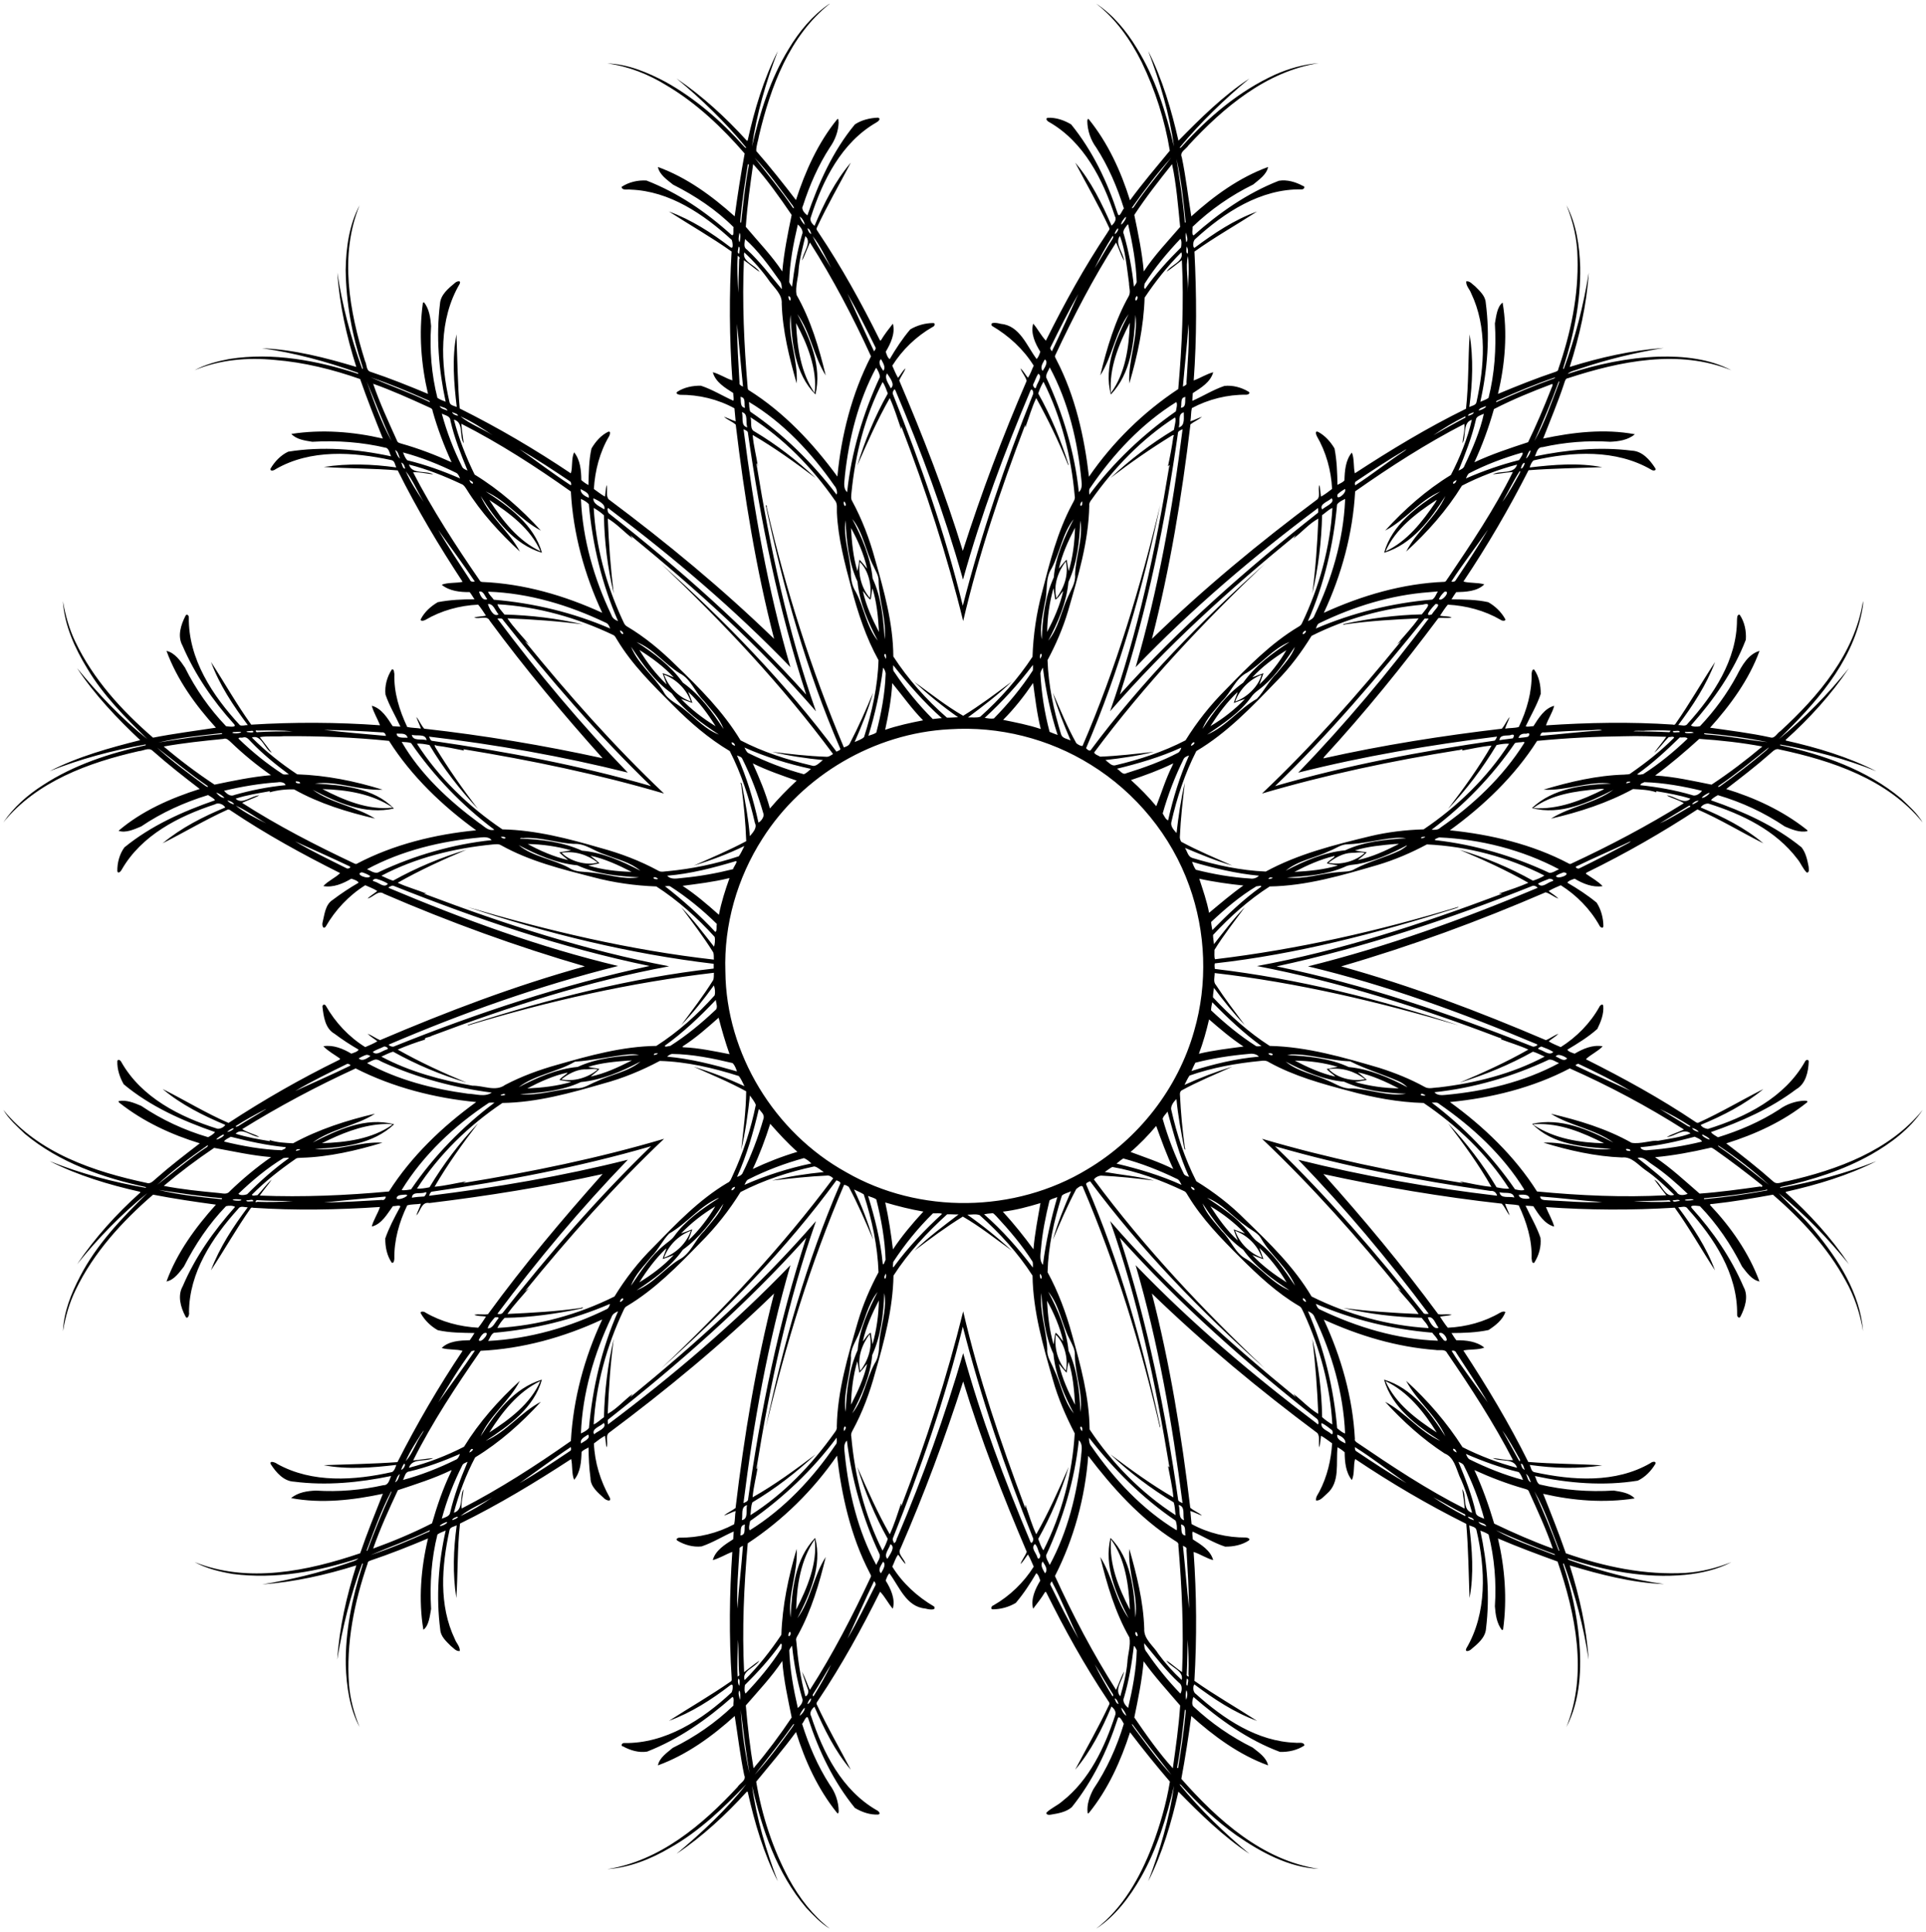 <?xml version="1.0" encoding="UTF-8"?>
<svg width="4145pt" height="4159pt" version="1.1" viewBox="0 0 4145 4159" xmlns="http://www.w3.org/2000/svg">
<path d="m1784.6 8.5c0.3-0.14 1-0.42 1.3-0.56-86.9 69.2-127.5 178.87-152.3 283.68-1.7 11.17-6.5 22.22-6 33.49 29.7 33.94 58.3 70.16 85.4 105.45 19.8-61.43 47.4-123.06 88.8-173.9 3.9-2.93 2.2 5.45 3.1 6.49-0.5 19.25-7.7 38.27-18.8 53.97-25.3 38.97-43.9 81.83-58.1 125.99-4.8 7.76 5.1 17.22 9.6 20.5 24.1-69.65 54.8-138.53 102.2-195.78 14.4-9.7 32.5-13.92 49.7-14.57 7.7 1.97 0.2 8.56-3.8 10.56-74.6 43.06-115.1 124.23-140.6 203.4-3 7.39 2.3 14.48 7.9 18.85 20.2-48.24 44-95.96 78.1-136.01-24.5 46.59-50.9 92.25-73.1 139.95-2.5 4.12 2.3 7.62 3.9 11.09 49.1 73.38 91.9 150.87 131.1 229.92 0.4 1.36 2.1 2.75 3.1 1.09 7.5-12.51 16.5-23.99 25.5-35.47 5.5 21.03-4.8 42.74-15.4 60.49 1.9 5.37 3.8 12.82 8.6 15.84 13.1-22.35 27.4-44.23 44.2-63.99 14.8-8.8 32.3-13.69 49.5-13.69 6.2 0.43 2.1 7.75-1.7 8.6-35 20.14-65 49.01-86.5 83.2 4 8.78 7.4 17.98 12.5 26.2 5.4-6.73 9.4-14.74 16-20.55-3.3 9.34-10 17.07-13.5 26.29 51.2 119.96 98.7 241.87 136.8 366.67 39.6-123.8 85.6-246.4 137.4-365.93-2.2-9.68-10.3-17.38-13.3-27.05 6.4 5.9 10.5 13.65 15.9 20.27 5.8-7.51 8.3-17.43 12.6-25.9-22.1-35.62-53.9-64.64-90-85.78-6.1-9.97 14.9-5.6 19.1-4.32 41.1 3.73 55.9 47.67 77.2 75.78 3.7-3.77 6.1-10.28 7.9-15.64-10.9-17.52-21.3-39.88-15.3-60.49 10 11.4 16.8 25.69 27.3 36.54 39.6-79.79 82.6-158.02 132.2-232.08 1.4-3.47 6.4-6.97 3.9-11.08-22.1-47.79-48.7-93.32-73-139.98 34.2 39.97 57.3 87.92 78.3 135.7 4-3.58 11.9-12.57 7.2-20.05-25.8-79.05-66.7-159.86-141.3-202.79-3.2-1.15-9.9-7.74-3.4-9.33 17.6-1.01 35.5 5.25 50.4 14.18 46 56.64 78 123.45 100.4 192.55 3.6 10.06 9.7-8.64 13.2-11.56-14.4-45.89-33.4-90.55-59.5-131.01-12-16.27-18.9-36.46-19.3-56.64 0.1-1.9 0.4-6.83 3.2-4.4 41.4 51.2 69.2 111.94 88.7 174.49 27-36.82 56.8-71.79 85.7-106.84-10.7-65.79-31.4-130.33-60.5-190.44-23.8-47.95-55.4-92.98-98-125.99 36.2 23.77 64.6 58.18 87 94.99 40.3 64.79 63.3 138.48 80.4 212.33-9.5-70.22-30.3-139.1-55.4-205.4 30.6 60.65 50 126.84 65.1 192.96 46.8-47.6 96-96.69 152.8-133.78-54 44.67-104.6 93.67-149.4 147.56-1.8 4.4 3.5-0.19 4.4-1.68 56.5-62.77 122.5-118.77 199.8-154.09 29.8-13.25 61.6-22.38 94.2-24.85-113.1 17.83-204.9 95.44-280.2 176.88-4.9 8.24-19.8 14.15-14.4 25.67 8.7 41.85 13.8 86.03 20.4 127.23 48.4-43.81 103.2-83.71 165.3-106.34-3.4 16.82-19.7 27.28-32 37.71-47.8 23.42-92.1 54.15-130.5 91 0.6 4.91-2.7 15.97 2.1 18.69 54.5-48.41 115.3-91.04 183.5-117.72 17.8-3 36.3 2.66 51.8 11.08 6.6 1.29 1.5 8.26-2.8 7.44-88.1-1.61-166.3 49.6-228.9 106.96-4.6 3.41-6.1 16.66-1.8 19.05 41.6-31.05 85.6-60.64 134.8-78.29-44.7 28.89-91.4 55.16-134.7 86.22 4.7 92.34 5.2 185.07-1.6 277.37 14.2-5.18 27.2-13.75 42-17.73-5.6 21.18-26.6 33.73-43.9 44.89-0.5 5.55-0.9 11.14-1.1 16.72 23.1-10.06 44.9-24 69-32.11 17.8-2.05 36.7 3.14 52 12.32 5 3.35-1.1 6.65-4.8 6.54-40.6-0.44-81.4 9.71-117.2 28.85-2.1 8.97-1.5 19.09-3.1 28.49 8.6-2.71 16.5-7.17 25.1-9.84-7.7 6.44-17.1 10.23-25 16.3-18.5 155.17-44 310.07-82.9 461.67 111.4-108.2 231.5-207.5 356-300.3 7.5-7.4-0.1-22.6 4.9-30.7 1 8.3 1.6 16.6 3 24.9 8.3-4.8 16.3-10.7 23.8-16.6-1.9-39.9-13-79.6-33.1-114.15-1.6-3.56-4-12.17 3.4-8.43 14.7 7.88 26.4 21.18 34.9 35.41 5.1 25.79 5.9 52.27 6.4 78.47 4.9-3 11.3-5 15-9.7 0.6-20.4 2.2-43.44 15.9-59.82 5.6 11.72 3.2 32.02 6.5 44.62 77.1-50.33 156.4-98.35 239.2-138.95 5.9-53.02 4.4-107.11 7.8-160.16 8.3 51.71 6.4 104.63-0.7 156.37 5.3-2.73 14.2-3.41 15.5-10.48 16.8-76.96 23.4-161.49-11.6-234.47-3.1-8.58-11.4-15.8-10.5-25.47 7.9-1.3 13.5 6.65 19.2 10.77 9.7 9.83 21.9 20.36 22.8 35.23 9.3 71.07 3.9 143.47-11.7 213.27 6-2.62 12.4-4.6 17.7-8.43 13.1-52.22 16.8-106.56 13.7-160.23 2.8-15.2 4.6-36.09 16.6-44.88 11 64.49 5.3 132.56-10 196.51 40.7-17.02 81.7-33.41 123.5-47.41 2.7-1.15 6.3-2 6.3-5.9 26.7-77.11 44-158.46 41.4-240.41-0.5-38.58-9.2-76.69-23.8-112.3 21.5 40.85 28.2 87.87 29.6 133.53 1.2 72.5-13.5 144.32-35.5 213.12-0.1 1.62-2.9 6.45 0.3 5.27 24.6-66.78 42.5-137.22 53.6-206.7-4.5 69.04-20.1 136.99-41 202.79 65.8-20.52 133.6-35.87 202.6-40.86-60 9.59-122.4 24.72-181.2 44.71-8.5 3.64-19.3 4.54-25.9 11.16 63.3-20.87 129.2-34.84 196-37.15 53.1-1.46 108.7 4.35 156.4 29.24-113-45.77-239.5-19.56-351.2 16.97-6.4 0.47-7.1 7.37-8.9 12.26-13.2 39.93-29.8 78.72-44.9 117.82 64.5-13.7 132-21.53 197.3-9.31-14.4 12.43-34.8 15.46-53.2 16.19-48.8-3.09-98 0.95-145.7 11.67-10.9-0.35-12.6 12.15-16.2 19.71 68.4-14.14 139.1-21.11 208.7-12.22 22.4 0.91 38.7 19.87 50 37.24 4 6.1-4.3 6.6-7.9 3.9-76.4-44.63-170.5-39.38-253.9-20.1-4.1 3.81-6.5 9.7-8.1 15.1 51.7-6 104.7-10.54 156.1-0.6-52.7 2-105.9 2.6-158.6 6.6-41.9 82.4-88.6 162.6-140.1 239.4 11.6 4 30.6 1.8 44.9 6.2-15.3 15.3-40 16.2-60.5 16.8-3.7 4.9-6.8 10.2-10.1 15.4 26.3 0.4 53.2 0.4 79.1 6.2 14.6 8.2 27.5 20.6 35.9 35.2 3.9 6.2-6.5 5.4-9.5 2.6-34.5-20-73.9-30.4-113.5-32.5-6.2 7.5-11.4 15.6-16.7 23.8 8 1.7 18.3 0.5 25.1 3.9-9.3 2.2-19.2-0.1-28.6 1.2-77 102.9-158.4 203.7-245.7 298.5-0.6 1.2-3.2 4.2-0.2 3.1 126.2-28.2 254.1-48.4 382.4-63.5 6.7-7.6 10.4-17.5 16.9-25.4-2.6 8.6-7.3 16.5-9.8 25.2 9.6-1.6 19.9-0.8 29.4-3.5 17.3-35.8 28.4-75.2 27.7-115.2 0.5-3.2 0.7-9.4 5.4-8.4 10.6 15 14.3 34.3 14.1 52.5-8.2 24.3-21.5 46.7-32.3 69.7 4.1 1.7 11.4-0.4 16.7-0.4 10.9-17.2 23.6-38.3 44.6-43.8-3.6 14.8-13 27.7-17.6 42.1 90.9-6.1 182.1-7.8 273-1.7 2.5 1 4.4 0.4 5.7-1.7 30.3-43 56.1-89.1 85.1-132.9-18.6 49.3-47.7 93.7-79.2 135.6 7.1-0.1 16.1 4.2 20.6-3.4 55.5-61.5 105.6-136.8 105.8-222.7 0.3-3.8-0.2-11.8 5.6-11.6 10.8 15.5 14.8 35.7 13.4 54.2-26.5 68.6-69.4 129.7-118.1 184.4 4.3 3 13.7 3.1 19.5 1.5 31-32.6 57.9-69.3 79.3-109 10.7-21.2 24.6-46 48.8-53-22.6 62.1-62.8 116.9-106.4 165.3 42.2 6.1 87.1 11.5 129.7 20.9 9.5 3.3 14.6-9.5 21.6-13.5 81.7-75 160-166.7 177.9-279.8 0.9 8.3-1.6 16.7-2.9 24.9-22.1 109.8-100.9 196.8-178.6 272.3 55.7-45.3 106.2-97.1 151.1-153-38.3 57-85 108.5-136.1 154.3 0 1.2 0.6 1.8 1.9 1.9 66.4 15 132.4 34.8 193.2 65.7-66.5-26.8-136.3-45.1-206.9-57.5 0 0.4-0.2 1.2-0.3 1.6 93 20.2 186.5 52.8 260.5 114.6 16.7 15.9 34.5 31.6 46.4 51.6-75.2-92.9-195.1-133.1-308.1-157.1-8.6-3.4-15 4.8-21 9.7-30.1 26.6-62 50.9-93.7 75.4 61.6 18.9 121.2 46.5 172.1 86.6 1.2 1.2 3.4 2.2 2.7 4.2-16.9 3.4-33.4-3.7-48.6-10.1-44.2-29.9-93.1-52.5-144.1-67.5-4.3 2.3-13.3 7.5-14.7 11.1 69.3 24 137.5 54.6 194.8 101.3 9.1 11.6 12.3 26.8 15.1 41 0.1 3.7 2.7 13.7-3.9 13.2-8.6-8.3-12.6-20.1-20.2-29.2-46.6-61.6-118.9-96.4-190.9-119.1-6-1-14.2 3-17.2 8.2 47.8 20.1 95 43.6 134.9 77.2-47.5-23.8-93.1-51.9-141.9-73-75.8 49.7-154.7 94.9-236.2 134.8-1.3 1-4.5 1.5-3.6 3.8 12 8.6 25.5 15.7 35.7 26.5-21.3 3.4-42.3-5.3-60.2-16-5.2 2-12.9 3.8-15.7 8.6 22 12.8 43.5 26.8 63.1 43 9.6 14.8 14.4 33.2 14.5 50.6-0.6 6.4-7.4 2.1-8.6-1.6-19.8-35.2-49.1-65.1-83.1-86.5-8.9 3.8-17.9 7.5-26.2 12.5 7 5.5 14.9 9.9 21.2 16.3-9.8-3.4-18-11-27.7-13.6-143.1 61.9-291.1 116.3-439.9 159.4 150.6 41.7 297 97.5 440.6 158.8 9.4-3.7 17.4-10.3 27-13.7-6.3 6.2-14.2 10.5-21 16.2 7.9 5.4 17.3 8.4 25.9 12.5 34.1-21.6 63.4-51.2 83.1-86.5 1.1-3.2 7.5-8.2 8.4-2.3 1.6 17.2-5.2 34.5-12.8 49.7-19.5 17.4-42.1 31.2-64.5 44.6 2.8 4.8 10.4 6.6 15.7 8.6 18-10.6 39-19.7 60.3-15.9-10.3 11.3-25.7 17.5-36.1 27.9 80.7 40.4 160 83.9 235 134.3 2.1 1.6 5.2 3.7 8 1.9 47.5-21.6 92.5-48.5 139-72-40 33.3-87 57.2-134.9 77.1 2.6 5.1 9.9 8.2 15.6 8.7 81.5-25.4 165-67.5 208.6-144.4 1.4-4.2 7.9-6.6 8.3-0.8-0.7 22-6.4 48.3-27.1 59.9-54.9 41.5-118.4 69.6-183.1 92 1.3 3.8 10.5 8.4 14.8 11.3 46.2-14.3 91.1-33.5 131.8-59.8 15.8-11.6 35.3-18.4 54.9-19 1.9 0.2 7.6 0.2 5.5 3.3-51.2 41.3-112 69.1-174.3 88.6 34.6 26.5 69 53.4 101.6 82.4 8.4 7.6 20-0.5 29.6-1 107.4-24.4 220-65.2 291.6-153.5-27.7 41.2-68.3 71.8-111 96.1-60.3 33.9-126.9 54.9-194.2 69.8-2.2-0.4-2.1 2.9 0.1 1.8 70-12.7 139.3-30.8 205.4-57.3-60.9 30.8-126.9 50.6-193.3 65.6-1.3 0.1-1.9 0.7-1.8 1.9 51 45.9 97.8 97.1 136 154.2-45.5-55.4-95.1-108.2-151.2-152.7 25.3 27.1 53.9 51.5 77.3 80.6 51.1 62 97.8 134.3 104.4 216.4-6.1-37.6-18.7-75.5-37.7-109.1-38.9-71.4-95.3-131.8-156.3-184.8-42.6 7.7-85.4 15.1-128.5 19.8-2.5 0.7-7.1-0.8-6.9 2.5 45 47.6 83.6 102.9 106.4 164.5-16.7-3.3-27.6-19.6-37.5-32.2-23.8-47.3-53.8-91.7-90.7-129.9-4.3-0.4-24.9-4-17 4.7 45.4 50.1 84.2 106.7 110.9 168.9 11.3 20.2 3.2 45-6.6 64.1-3 5.5-7.7-0.2-7.2-4.5 1.2-87.6-49.6-164.7-106.2-227.3-4.3-7.8-13.5-3.3-20.6-3.5 31.4 42 61 86.3 79.1 135.8-29.1-44.8-55.3-91.5-86.5-134.9-92.3 5.7-185 5.3-277.2-1.3 5.4 14.1 13.8 27.2 17.7 42-21.2-5.6-33.7-26.6-44.9-43.9-5.6-0.5-11.1-0.9-16.7-1.1 10.7 22.9 23.9 44.9 32.1 69 2.1 18.6-3.3 38.4-13.6 54-5.5 1.6-4.6-6.5-5.5-9.7 1.3-39.7-10.9-78.5-27.6-114-9.7-2.2-19.7-1.9-29.5-3.4 2.7 8.6 7.2 16.5 9.9 25.1-6.6-7.8-10.1-18-17.1-25.4-128.9-14.4-257.1-35.9-383.8-63.6 86.7 96.6 170 196.7 247 301.4 9.3 2.1 19.9-1.3 29.4 1.6-8.3 2.2-17.1 2-25.4 3.9 5.3 8 10.5 16.2 16.7 23.7 39.3-1.8 78.6-12.3 112.6-32.3 3.3-1.7 8-3.7 11.4-1.3-6.1 17-21.6 29.1-36.3 38.6-26.1 5.5-53.1 6.4-79.7 6.5 3.3 5.2 6.5 10.6 10.4 15.5 20.6-0.2 43.6 2.2 60.2 15.8-13.2 5.4-32.2 3.2-45 6.3 50.7 77.3 98.5 156.9 139.6 239.8 52.8 4.5 106.8 4 159.2 7.4-51.6 8-104.4 6.3-156-1 2.6 5.3 3.2 14.6 10.3 15.7 82.2 17.8 174.2 24.2 249.6-19.6 2.8-2.7 12.4-5.5 10.6 1.5-8.9 15-22 28.8-38 36.3-73.5 11.8-148.9 5.7-221.4-10 3.1 5.8 3.8 14.6 9.9 18.1 52.2 12.4 106.2 16.5 159.7 13.2 15.5 2.6 34 4.8 45.1 16.9-65.6 10.2-132.6 5-196.9-9.9 16.9 42.3 33.8 84.9 48.8 128 82.7 29 170.4 47.4 258.4 42.2 33.7-2.1 66.6-10.8 97.9-23.1-30.7 16.1-65.4 23.8-99.7 27.3-85.6 8.2-171.6-8.8-252.7-35.3 0.1 3.1 3.5 3.3 5.8 4.3 65.4 23 132.8 41.4 201.6 50.9-69.2-2.8-137-20.4-203-40.2 20.8 65.9 36.2 133.9 40.7 203-10.5-70.6-28.9-139.9-53.3-206.9-3.1-1.1-0.7 3.1-0.6 4.6 16.8 50.9 28.4 103.4 33.3 156.8 5.8 64 3 132.4-27.2 190.4 46.3-114.5 19.7-243.5-19-356.2-43-15.6-86.1-31.6-128.3-49.7 14.9 63.6 20 129.9 11.2 194.8 0.2 1.7-1.3 2-2.7 2.3-11.2-14.5-13.8-33.5-15.1-51.1 3.4-51.9-0.9-104.2-13.6-154.6-5.5-3.6-11.6-6.1-17.8-8.3 15 69 20.9 140.5 12.3 210.8-1.3 19.9-18.5 33.5-32.7 45.3-3.3 3-13.5 6.4-9.7-2.5 45-76.5 41.3-170.5 21.9-254.4-1.2-7.1-10-8.1-15.6-10.4 6.2 51.7 10.4 104.9 0.6 156.3-2-53-2.4-106.6-7-159.6-82.7-41.2-162.4-88.1-239.1-139.6-4.3 12.4-0.7 31.7-7.1 45.3-13.4-16.6-15.3-39.3-15.5-59.8-4.7-4.2-9.8-7.8-15.3-10.7-3.9 33.2 6.1 75.3-22.8 99.8-6.8 5.8-13.7 15.4-23.4 14.8-1.3-7.4 4-13.2 7-19.2 16.8-32 25.3-68 27.5-103.9-7.9-5.5-15.5-11.7-23.9-16.4-1.3 8.3-1.8 16.8-3.3 25.2-3.1-10.1 1.9-22.9-4.6-31-124.5-92.9-244.5-192.1-356.1-300.3 39 151.4 64.1 306 82.6 461.1 7.6 6.7 17.7 10.1 25.4 16.9-8.6-2.7-16.5-7.2-25.2-9.9 1 9.4 1.5 18.8 2.6 28.1 35.6 19.5 76.6 29.4 117.2 29 3.2 0.3 10.2 2.4 6 6.4-14.9 9.8-33.6 13.5-51.1 13.2-24.4-8-46.6-22-69.8-32.3-1.7 4 0.3 11.4 0.4 16.7 17.2 10.9 38.3 23.6 43.8 44.6-14.7-3.8-27.6-13-42.1-17.5 6.6 92.2 7.1 185 1.7 277.3 43.5 30.8 90.1 57.2 134.8 86.2-49.2-17.9-93.3-47.3-134.9-78.5-3.5 4.5-3.2 17 3.6 20.9 59.5 53.4 131.6 102 214.2 104.7 5.3 1.1 18.1-2.8 19 5.9-15.3 10.2-34.5 14.4-52.6 13.8-69.5-25.9-130.6-70.1-186.2-118.3-1.4 4.6-5.3 16.5 0.8 21.3 37.6 35.2 80.4 64.8 126.6 87.6 13 10.3 29.6 21.2 33.3 38.4-62.1-22.5-117.1-62.9-165.2-106.3-6.1 44.5-13.2 90.6-21.5 135.3 78.1 88.5 174.4 175.5 295.6 193.8-64.9-3.2-124.6-36-177.1-72.3-43.9-31.3-83.3-68.5-119.3-108.5-1-0.8-3.4-2.2-2.2 0.1 44.5 54.3 95.6 103.6 149.6 148.4-56.6-37.6-106.1-86.1-152.9-133.9-14.9 66.2-34.4 132.3-65 193 25.2-66.4 45.7-135.3 55.6-205.6-16 68.2-36.7 136.2-71.6 197.5-24.3 42.3-54.8 83.1-96 110 57.6-44.5 94.2-110 120.2-176.8 17.1-45.2 30.7-92 38.5-139.7-29.6-34.4-58.7-70.6-85.8-106.2-19.8 61.5-47.4 123.1-88.8 173.9-1.1 1.1-3 0.7-2.6-1.1-2-17.4 4.4-34.9 12.4-50.2 29-43.2 50.7-91.1 65.6-140.9-2.8-4.9-10.7-21.6-13.5-9.9-22.1 67.9-53.7 133.4-98.5 189.4-12 10.4-28.9 13.4-44.2 15.9-3.2 0.8-11.3 1.3-10.4-4.1 10-9.9 23.5-15.1 34-24.4 58.6-46 91.3-116 114-185.2 2.9-7.4-2.4-14.5-8-18.9-20.2 48.3-44 96-78.1 136 24.5-46.6 50.9-92.2 73.1-139.9 2.5-4.1-2.4-7.8-3.9-11.1-49.1-73.4-91.9-150.9-131.1-229.9-0.4-1.4-2.2-2.8-3.1-1.1-7.6 12.5-16.5 24-25.5 35.5-5.5-21.1 4.8-42.8 15.4-60.5-1.9-5.4-3.9-12.9-8.6-15.9-13.1 22.4-27.4 44.3-44.2 64-14.8 8.8-32.3 13.7-49.5 13.7-6.2-0.4-2.2-7.8 1.7-8.6 35-20.1 65-49 86.5-83.2-4-8.8-7.4-18-12.5-26.2-5.4 6.7-9.4 14.7-16 20.6 3.3-9.4 10-17.1 13.5-26.3-51.2-120-98.7-241.9-136.8-366.7-39.1 121.6-83.8 242.3-135 359.7-7.5 11.9 8.8 21.8 10.9 33.3-6.4-5.9-10.5-13.7-15.9-20.3-5.9 7.5-8.3 17.4-12.6 25.9 22.1 35.6 53.9 64.7 90 85.8 6.1 10-15 5.6-19.1 4.3-41.1-3.7-55.9-47.7-77.2-75.8-3.7 3.8-6.1 10.3-7.9 15.7 10.9 17.5 21.2 39.8 15.3 60.5-10-11.4-16.8-25.8-27.3-36.6-39.6 79.8-82.6 158-132.2 232.1-1.6 3.3-6.4 7-3.9 11.1 22.1 47.8 48.7 93.3 73 140-34.2-40-57.3-88-78.3-135.7-4.1 3.5-11.9 12.5-7.2 20 25.8 79.1 66.7 159.9 141.3 202.8 3.2 1.1 9.9 7.7 3.4 9.3-17.6 1-35.5-5.2-50.4-14.2-46-56.6-78-123.4-100.4-192.5-3.6-10.1-9.7 8.6-13.2 11.6 14.4 45.9 33.4 90.5 59.5 131 12 16.2 18.9 36.4 19.3 56.6-0.2 1.9-0.4 6.8-3.2 4.4-41.4-51.2-69.2-111.9-88.7-174.5-27 36.8-56.8 71.8-85.7 106.9 12.2 72.7 35.5 144.3 70.5 209.4 22.3 40.8 51.2 78.3 88 107-19.5-11.7-35.3-28.7-50.9-45.1-63-74.2-95.1-168.8-116.5-262.2 9.5 70.2 30.3 139.1 55.4 205.4-30.3-60.2-49.9-125.8-64.5-191.5-0.2-1.4-0.9-1.9-2.1-1.5-45.4 49.8-95.2 96.3-151.3 133.8 53.9-45.4 106.8-94.1 149.9-149.7-49.1 51.1-101.3 101.6-163.9 136.7-41.2 24.3-86.9 42.5-135 46 113.1-17.8 204.9-95.4 280.2-176.8 4.9-8.3 19.8-14.2 14.4-25.7-8.7-41.9-13.8-86-20.4-127.2-48.4 43.8-103.2 83.7-165.3 106.3 3.4-16.8 19.7-27.3 32-37.7 47.8-23.4 92.1-54.1 130.5-91-0.7-5 2.7-16-2.1-18.7-54.5 48.4-115.3 91-183.5 117.7-17.8 3-36.3-2.6-51.8-11.1-6.2-0.8-2.2-7.7 1.9-7.3 89.2 1.6 168.6-50.2 231.4-108.8 2.1-3 5.7-22-2.5-15.7-40.4 31-84 59.2-132.1 76.7 44.2-28.4 89.9-54.7 133.1-84.8 2.8-1.4 1.6-4.9 1.8-7.4-5.8-90.3-4.8-181.1 1.4-271.4-14.2 5.2-27.2 13.7-42 17.7 5.6-21.2 26.6-33.7 43.9-44.9 0.4-5.6 0.9-11.1 1.1-16.7-23.1 10.1-44.9 24-69 32.1-17.8 2.1-36.7-3.1-52-12.3-5-3.4 1-6.7 4.8-6.5 40.6 0.4 81.4-9.7 117.2-28.9 2.1-9 1.5-19.1 3.1-28.5-8.6 2.7-16.5 7.2-25.1 9.9 7.6-6.5 17.1-10.3 25-16.3 18.5-155.2 44-310.1 82.9-461.7-111.4 108.2-231.5 207.5-356 300.3-7.6 7.3 0.1 22.6-4.9 30.7-1-8.3-1.6-16.7-3-24.9-8.3 4.8-16.3 10.7-23.8 16.6 1.6 40.8 14 80.9 34 116.4 4.9 11.5-10 5-13.1 0.7-12.4-11.4-28.3-24.1-28.3-42.6-3-21.8-3.9-43.8-4.2-65.8-5 3-11.3 5-15 9.7-0.6 20.4-2.2 43.4-15.9 59.8-5.6-11.7-3.3-32-6.5-44.6-77.1 50.3-156.4 98.3-239.21 138.9-5.94 53.1-4.43 107.2-7.84 160.2-8.23-51.7-6.35-104.6 0.77-156.4-5.37 2.7-14.26 3.4-15.54 10.5-16.82 77-23.38 161.5 11.61 234.5 3.09 8.6 11.39 15.8 10.5 25.5-7.9 1.3-13.52-6.7-19.22-10.8-9.72-9.9-21.93-20.4-22.75-35.2-9.28-71.1-3.97-143.5 11.63-213.3-5.96 2.6-12.38 4.6-17.68 8.4-13.09 52.2-16.76 106.6-13.69 160.2-2.75 15.2-4.58 36.1-16.59 44.9-10.87-64.5-5.28-132.5 9.96-196.5-40.66 17-81.64 33.4-123.45 47.4-2.71 1.2-6.41 1.9-6.31 5.9-28.98 83.7-46.9 172.5-40.24 261.4 2.44 31.5 10.89 62.1 22.68 91.3-21.52-40.8-28.19-87.8-29.64-133.5-1.2-72.5 13.49-144.3 35.48-213.1 0.06-1.7 2.88-6.5-0.28-5.3-24.59 66.8-42.45 137.2-53.56 206.7 4.5-69 20.11-137 41.02-202.8-65.9 20.6-133.7 35.9-202.66 40.9 60.05-9.6 122.39-24.7 181.19-44.7 8.53-3.7 19.26-4.6 25.95-11.2-86.62 28.2-178.91 45.2-270.03 33.5-28.33-4.8-57.07-11.8-82.44-25.6 114.74 46.2 243.39 19.3 356.31-19 14.71-43.2 31.98-85.7 48.77-128-64.5 13.7-132.09 21.5-197.37 9.3 14.43-12.4 34.81-15.5 53.22-16.2 48.83 3.1 98-1 145.72-11.7 10.88 0.4 12.54-12.1 16.2-19.7-68.45 14.2-139.12 21.1-208.76 12.2-22.39-0.9-38.64-19.8-49.97-37.2-4.3-9.7 10.47-3.8 14.01-0.8 75.04 41.6 166 35.5 247.06 17.2 4.95-3.1 6.98-9.8 8.86-15.3-51.67 6-104.76 10.5-156.15 0.6 52.74-2 105.89-2.7 158.67-6.6 41.91-82.4 88.54-162.6 140.07-239.4-11.65-4-30.56-1.8-44.9-6.2 15.28-15.3 39.95-16.2 60.5-16.8 3.7-4.9 6.8-10.3 10.1-15.4-26.36-0.5-53.23-0.4-79.06-6.2-14.65-8.2-27.52-20.6-35.93-35.2-3.93-6.2 6.45-5.5 9.52-2.6 34.42 20 73.86 30.4 113.47 32.5 6.2-7.5 11.4-15.7 16.7-23.8-8-1.8-18.4-0.5-25.1-3.9 9.5-2.5 19.8 0.5 29.4-1.4 76.4-105.1 160.5-204.7 246.7-301.6-123 27.2-247.6 47.3-372.67 62.4-17.26-3.5-18.8 17.5-28.18 26.7 2.6-8.6 7.19-16.5 9.79-25.2-9.72 1.6-19.97 0.7-29.42 3.5-17.3 35.8-28.43 75.2-27.75 115.2-0.46 3.1-0.73 9.4-5.39 8.4-10.57-15.1-14.34-34.3-14.09-52.5 7.89-22.7 19.34-44.2 30.73-65.4 6.53-9.1-10.5-3.1-14.29-4.1-11.93 16.2-23.87 38.8-45.47 44 3.64-14.8 13.03-27.7 17.59-42.1-90.82 6.1-182.09 7.8-272.95 1.7-2.6-1-4.5-0.5-5.72 1.7-30.26 43-56.11 89.1-85.08 132.9 18.56-49.3 47.74-93.7 79.2-135.6-7.13 0.1-16.08-4.2-20.63 3.4-55.51 61.5-105.57 136.8-105.78 222.7 1.49 4.2-3.23 17.4-7.7 8.5-10.33-19.3-17.46-44.7-5.78-64.8 26.88-63.2 67.16-119.6 112.6-170.7-4.33-3-13.7-3.1-19.5-1.5-36.84 38.1-66.49 82.6-90.53 129.8-9.87 12.6-20.8 28.9-37.54 32.2 22.58-62.1 62.76-116.9 106.35-165.3-44.04-6-90.68-12.8-135.19-21.5-66.74 57.7-127.92 124.6-166.51 204.7-13.77 28.1-22.41 58.4-27.45 89.2 1.74-41.2 17.46-80.9 36.42-117.2 35.49-69.3 90.3-126.2 145.04-180-55.68 45.2-106.15 97.1-151.06 153 38.3-57 84.92-108.5 136.05-154.3-0.04-1.2-0.67-1.9-1.87-1.9-66.39-15-132.45-34.8-193.21-65.7 66.52 26.8 136.3 45.1 206.85 57.5l0.32-1.6c-93-20.2-186.51-52.8-260.52-114.6-16.68-15.9-34.47-31.6-46.39-51.6 75.27 92.9 195.14 133.1 308.09 157.1 8.61 3.4 15.02-4.8 21.04-9.7 30.06-26.6 61.98-51 93.73-75.4-61.67-18.9-121.26-46.5-172.16-86.6-1.2-1.2-3.37-2.2-2.7-4.2 16.9-3.4 33.38 3.7 48.68 10.1 44.1 29.9 93.05 52.5 144.08 67.5 4.29-2.3 13.24-7.6 14.66-11.1-69.89-24.3-139.04-55-196.31-102.8-8.63-15-14.39-32.5-13.73-49.9 1.37-5.7 7.14-1.3 8.62 2.1 43.22 76.3 125.78 118.1 206.52 143.4 5.93 0.9 14.19-3 17.17-8.2-47.75-20.1-95.01-43.6-134.82-77.2 47.5 23.8 93.03 51.9 141.84 73 75.81-49.7 154.76-94.9 236.2-134.8 1.31-1.1 4.53-1.5 3.58-3.8-11.94-8.6-25.5-15.7-35.68-26.5 21.29-3.4 42.29 5.3 60.17 16 5.28-2 12.93-3.8 15.74-8.6-17.93-10.4-35.37-21.7-51.9-34.2-20.17-11.2-23.51-37.2-25.96-57.8-0.62-5 4.73-6.8 7.26-2.4 20.39 35.9 49.67 67.1 84.75 88.9 8.84-3.8 17.89-7.5 26.14-12.5-6.97-5.6-14.85-10-21.15-16.3 9.48 3.6 17.59 10 26.96 13.8 143.59-61.3 290.01-117.1 440.61-158.8-146.2-42.4-291.7-95.4-432.3-156.2-12.42-8.9-23.24 7.7-35.28 10.3 6.27-6.2 14.16-10.5 20.98-16.2-7.89-5.4-17.28-8.4-25.92-12.5-35.3 22.1-64.65 53.3-85.26 89.4-6.05 6.6-8.07-4.5-6.59-9.3 4.24-16.7 5.58-38.3 21.73-48.5 17.81-13.5 36.54-25.9 55.93-37.1-2.82-4.8-10.45-6.7-15.74-8.6-17.93 10.6-38.98 19.7-60.26 15.9 10.26-11.3 25.64-17.5 36.14-27.9-80.72-40.4-160.04-83.9-235-134.3-2.29-1.7-5.21-3.7-8.01-1.9-47.53 21.6-92.5 48.5-139 72 40.03-33.3 87.01-57.2 134.86-77.1-4.12-6.8-15-11.3-22.49-6.6-78.23 25.6-158.18 66.6-200.46 140.5-1.49 3.3-7.68 9.8-9.38 3.4-0.41-17.8 4.61-37 15.27-51.4 57.24-46.7 125.48-77.3 194.77-101.3-1.36-3.9-10.52-8.4-14.74-11.3-50.89 15.6-99.92 37.7-144.03 67.6-14.94 6.2-33.51 14.8-48.67 9.3 49.88-42.7 112.31-70.2 174.77-90-34.64-26.5-68.97-53.4-101.62-82.4-8.38-7.6-20 0.5-29.63 1-107.4 24.4-220 65.2-291.53 153.5 21.9-32.5 52.04-59.1 84.92-80.1 66.51-43.6 143.16-68.7 220.26-85.8 2.1 0.3 2.01-3-0.13-1.8-70.03 12.6-139.26 30.9-205.38 57.3 61.29-31.5 129.03-50.2 194.96-66.8-49.65-46.6-97.92-97.5-135.85-154.9 45.46 55.4 95.04 108.2 151.22 152.7-47.08-46.4-94.7-93.7-128.79-151.1-27.22-44.3-49.54-93.4-53-145.9 5.1 29.4 13.39 59.8 26.66 87.2 38.54 81 100.23 148.5 167.41 206.7 44.56-8.8 91.34-14.7 135.32-21.5-43.85-48.2-83.8-103.3-106.39-165.3 17.87 4.1 30.09 21.5 39.72 36 23 46.2 52.86 88.9 88.49 126.1 4.28 0.4 24.9 4 17.01-4.7-45.39-50.1-84.18-106.7-110.86-168.9-11.35-20.2-3.24-45 6.59-64.1 2.57-5.1 7.37-0.6 7.1 3.6-1.2 89.6 51.22 168.5 109.81 231.8 5.07 2.5 11.5-0.4 17.13-0.1-31.42-42-61.03-86.3-79.16-135.8 29.09 44.8 55.3 91.5 86.53 134.9 92.28-5.7 184.96-5.3 277.18 1.3-5.38-14.1-13.77-27.2-17.71-42 21.18 5.6 33.72 26.6 44.88 43.9 5.55 0.4 11.14 0.9 16.73 1.1-10.54-22.9-23.9-44.9-32.13-69-2.11-18.6 3.31-38.4 13.62-54 5.57-1.6 4.42 6.4 5.5 9.7-1.31 39.7 10.88 78.5 27.66 114 9.61 2.1 19.66 1.9 29.42 3.4-2.66-8.6-7.2-16.5-9.81-25.1 6.56 7.8 10 18 17.04 25.4 128.91 14.4 257.11 35.9 383.81 63.6-85.1-95-167.1-193-242.8-295.8-5.9-13-22.9-2.5-33.6-7.2 8.3-2.2 17-2 25.4-3.9-5.3-8-10.5-16.2-16.7-23.7-39.83 1.8-79.55 12.7-113.99 33-3.15 1.8-12.2 3.4-9.21-2.4 7.88-15.2 21.53-27.3 36.2-35.9 25.95-5 52.6-6.3 79-6.2-3.4-5.2-6.5-10.6-10.4-15.5-20.64 0.2-43.63-2.2-60.15-15.8 13.16-5.4 32.18-3.2 44.98-6.3-50.7-77.3-98.49-156.9-139.61-239.8-52.87-4.6-106.83-4-159.22-7.4 51.62-8 104.38-6.29 156 1-2.68-5.3-3.16-14.62-10.31-15.73-82.19-17.74-174.22-24.14-249.59 19.63-2.82 2.6-12.43 5.5-10.57-1.5 8.83-15.01 21.96-28.85 37.94-36.33 73.54-11.77 148.94-5.72 221.43 10.01-3.17-5.85-3.83-14.54-9.91-18.11-52.17-12.39-106.16-16.45-159.66-13.2-15.54-2.59-34.05-4.8-45.08-16.92 65.5-10.1 132.56-4.93 196.89 9.97-16.91-42.34-33.88-84.93-48.87-128.05-59.29-20.83-120.95-36.1-183.74-41.15-58.2-5.73-118.28-0.77-172.58 22.1 23.2-12.48 49.19-19.3 74.95-24.13 93.43-14.79 188.62 3.1 277.55 32.09-0.35-1.27-0.66-2.69-2.17-2.9-66.58-23.76-135.17-42.57-205.26-52.33 69.14 2.82 136.95 20.41 203.02 40.23-20.88-65.89-36.28-133.88-40.78-202.97 10.51 70.56 28.98 139.89 53.36 206.88 3.16 0.97 0.42-3.73 0.41-5.4-22.3-66.75-34.9-136.81-35.85-207.22 0.73-47.51 7.41-96.76 29.92-139.19-43.92 107.34-21.99 228.37 11.78 335.45 4.05 7.38 2.17 20.64 12.07 23.03 41.81 13.96 82.74 30.43 123.4 47.42-14.89-63.6-19.93-129.89-11.15-194.76-0.28-1.79 1.26-2.11 2.67-2.28 11.27 14.41 13.78 33.4 15.11 51.07-3.35 51.86 0.9 104.23 13.65 154.61 5.49 3.58 11.61 6.05 17.75 8.27-14.93-69.02-20.84-140.46-12.25-210.75 1.31-19.9 18.43-33.5 32.63-45.38 3.35-2.97 13.51-6.44 9.72 2.51-44.99 76.56-41.32 170.55-21.9 254.41 1.25 7.12 9.98 8.07 15.64 10.44-6.18-51.68-10.48-104.89-0.61-156.27 1.97 52.95 2.4 106.56 7 159.59 82.69 41.15 162.39 88.1 239.09 139.56 4.3-12.4 0.7-31.68 7.1-45.27 13.4 16.61 15.2 39.27 15.5 59.77 4.6 4.1 9.8 7.8 15.3 10.7 0.9-26.2 0.7-53.01 6.6-78.72 8.6-14.69 20.8-28.89 36.4-36.16 5.5-1.32 3.2 6.13 1.9 9.09-20.5 34.52-30.8 74.39-33.2 114.29 7.9 5.5 15.5 11.7 23.9 16.4 1.3-8.4 1.8-16.8 3.3-25.2 3.1 10.1-2 22.8 4.6 31 124.5 92.9 244.5 192.1 356.1 300.3-39-151.4-64.1-306-82.6-461.07-7.6-6.69-17.7-10.19-25.4-16.9 8.6 2.67 16.5 7.19 25.2 9.83-1-9.35-1.5-18.75-2.6-28.06-35.6-19.53-76.6-29.37-117.2-29.02-3.2-0.33-10.2-2.43-6-6.34 14.9-9.87 33.6-13.55 51.1-13.24 24.4 8 46.5 21.94 69.8 32.32 1.7-3.98-0.4-11.56-0.4-16.74-17.2-10.92-38.4-23.54-43.8-44.62 14.7 3.85 27.6 13.01 42.1 17.56-6.6-92.27-7.1-185-1.7-277.3-43.5-30.87-90.1-57.26-134.8-86.17 48 17.64 91.7 45.72 132.2 76.81 7.7 5.83 4.3-11.44 3.1-15.44-60.2-55.29-133.8-105.61-218.2-108.49-5.3-1.17-18.1 2.79-19-5.9 15.5-10.31 35.1-14.83 53.5-13.66 67.5 26.2 128.4 67.69 181.9 116.13 8 7.37 4-12.33 5.7-15.62-37.6-37.79-82.8-67.72-130.3-91.61-12.8-10.4-29.1-21.06-32.7-38.08 62.1 22.47 117.1 62.94 165.2 106.27 6.1-44.49 13.2-90.57 21.5-135.22-48.7-56.12-103.4-108.31-167.7-146.38-38.9-24.11-82.4-41.49-127.9-47.48 44.3 1.34 86.8 19.24 125.6 39.83 63.7 35.39 119.4 83.94 167.9 138.05 0.6 0.98 5.9 6.25 5.1 2.82-44.5-54.29-95.6-103.54-149.6-148.39 55.9 37.98 106 84.02 151.3 133.92 1.3 0.31 1.9-0.19 2-1.51 14.6-65.76 34.3-131.2 64.7-191.41-25.4 66.31-45.7 135.21-55.7 205.53 17.2-72.9 39.6-145.8 79.1-210.05 22.4-37.43 51-72.15 87.2-96.87m-160.8 330.7c27.9 35.64 57.2 70.58 82.7 108.15 5.3 4.06-0.9-6.39-2.4-7.45-25.8-34.2-50.5-69.91-80.3-100.7m896.7 0.34c-30.3 33.31-57.4 69.67-83.6 106.38-2.6 5.26 3.3 0.54 4.2-1.84 23.9-36.05 54.8-72.22 79.4-104.54m11.5 2.43c7 45.56 14.4 91.15 18 137.17 0.4-0.15 1.2-0.44 1.7-0.59-4.5-45.57-9.5-92.74-19.7-136.58m-911.1 11.21c-6.3 44.74-12.8 89.78-15.8 135.1 26.4 31.55 55.6 61.42 78.5 96.01 3.7-41 11.8-81.43 20.2-121.65-25.7-37.69-52.7-75.99-82.9-109.46m901.6 0.17c-28.3 35.46-56.4 71.3-81.3 109.29 8.4 40.24 16.8 80.68 20.4 121.68 22.6-34.73 51.6-64.63 78.3-95.85-4.3-44.65-8.4-93.52-17.4-135.12m-913 0.51c-6.6 40.23-12.5 80.6-16.3 121.2 0 1.64-0.6 4.17 1.8 4.17 4.4-41.9 9-83.88 16.9-125.33-0.6-0.01-1.8-0.03-2.4-0.04m111.5 112.31c1.8 6.74 6 12.98 11 17.89-0.8-6.3-5.3-14.49-11-17.89m701.7 0.57c-4.2 4.54-9.6 10.4-9.9 16.68 3.2-0.51 13.1-15.46 9.9-16.68m-705.6 16.4c-9.5 40.72-17.6 82.09-18.6 124.03 1.4 3.74 3.9 6.87 6.1 10.19 4.6-37.88 10.7-75.68 21.5-112.35 4.2-8.04-3.9-17.38-9-21.87m709.4 0.32c-4.2 6.41-12 13.3-7.6 21.58 10.5 36.66 17.6 74.24 21.5 112.16 2.1-3.25 4.8-6.26 6-9.96-1.4-41.95-9.1-83.36-18.4-124.19-0.4 0.1-1.1 0.31-1.5 0.41m-688.6 7.82c0.9 4.73 3.7 11.01 8.1 12.49-1.2-4.61-3.3-11.1-8.1-12.49m667.7 0.19c-3.2 3.42-5.8 7.65-6.6 12.3 3.3-0.4 10.1-11.03 6.6-12.3m-814.2 9.78c-0.7 6.14-3.7 15.11 0.5 20.19 0.9-5.61 2.8-17.7-0.5-20.19m961.6-0.72c-2.4 6.75-0.6 14.02 0 20.96 5.4-5.03 0.2-14.5 0-20.96m-819.8 7.82c-5.4 23.82-12.9 50.26-14.5 73.19-0.3 13.95-7.6 36.04-4.4 53.11 30.6 53.82 48.3 113.59 62.8 173.38-26.1-41.14-32.4-92.5-61.1-132.02 27.2 52.7 53.4 112.43 39 172.99-44.4-44.4-50.9-111.59-53.6-171.2-6.4 49.42 16.8 97.64 13.1 147.46-15.9-56.06-30.3-113.25-32.1-171.78 1.3-18.94-14.5-32.8-25.2-46.65-15.4-22.57-35.4-45.15-55.4-63.55-5.1 20.2 23.8 26.95 33 41.89-11.9-7.38-22-17.38-33.8-24.96-3.9 90.65 0.3 181.49 7.9 271.87 0.3 2.54-0.2 6.03 2.4 7.59 75.9 47.57 138.6 114.61 190.9 186.03 8.3-88.04 31-178.72 72.4-258.73-38.5-84.3-81.8-166.74-131.5-245-5.7 12.78-10.6 26.02-16.5 38.61-0.2-14.05 22.3-39.85 6.6-52.23m15.8 0c11 23.73 26.7 45.84 40 68.63-12.2-23.03-24.1-49.23-40-68.63m645.5-0.2c-14.1 22.21-27 45.32-38.5 68.9 13.3-20.48 24.8-42.41 38.4-62.84 0.7-1.66 3.1-5.96 0.1-6.06m15.7-0.25c-11.9 16.84 7.5 35.51 8.8 53.31-6.7-12.48-11-26.35-17-39.23-49.6 77.27-91.7 159.18-130.7 242.26-2.4 3.73 1.3 7.42 2.6 10.79 40.3 77.6 60 166.09 69.7 251.07 51.1-74.43 116.9-138.98 192.2-188.73 8.1-92.11 12.4-184.89 7.8-277.28-11 8.19-21.4 17.12-32.8 24.72 8.9-14.84 38.4-21.85 31.7-41.78-30 30.05-55.7 62.55-79.1 97.58-2 62.79-15.2 124.56-32.9 184.69-3.1-49.75 19.4-98 13.2-147.6-3.1 59.69-9.5 126.07-53 171.44-15.8-60.19 11.3-120.52 38.3-173.13-28.9 39.45-34.7 91-61.1 132.03 14.3-59.04 31.8-118.11 61.7-171.33 4.2-8.5 0.1-18.44 0.2-27.5-4.7-33.81-7.7-70.05-19.6-101.31m-806.8 6.66c-0.4 7.46-4.2 17.5 3.8 22.37 28 25.8 51.1 56.4 75.3 85.45 0.2-6.85-0.6-14.19-5.5-19.41-21.8-30.95-46.6-64.81-73.6-88.41m937.1-0.61c-28.4 30.02-55.2 61.84-77.2 96.85 0 3.3-2.5 9.1 1.1 11.03 22.7-32.32 49.4-61.64 77.4-89.34 0.8-5.71 1.8-13.67-1.3-18.54m-951.3 17.35c0.5 3.9-4.5 14.55 1.8 14.54-0.7-3.27 3.3-15.03-1.8-14.54m964.9-0.73c-0.8 4.85-2.4 12.97 1.7 15.6 2-4.42 0.7-11.81-1.7-15.6m-966.4 19.88c-1.9 26.32-0.1 54.17 1.2 79.42 0.5-23.98 0.9-47.95 1.9-71.91 2.5-3.87-0.8-5.7-3.1-7.51m968.9 0.59c-5.8 23.16 1.7 53.42-0.6 78.98 1.6-24.58 3.7-55.94 0.6-78.98m-732.7 81.02c19.1 41.32 37.3 83.13 57.2 124.09 1.8-2.61 4.9-5.76 2.8-9.05-19.1-38.79-38.6-77.49-60-115.04m496.8 0.65c-21.3 37.27-40.6 75.84-59.6 114.39-2 3.26 0.8 6.5 2.8 8.93 19.5-40.29 39.2-84.86 56.8-123.32m-623.8 4.62c-0.2 3.64 0.6 7.32 3.3 9.94 3.1-3.13 0.9-9.82-3.3-9.94m749.6-0.18c-2.5 2.54-4.3 6.24-2.4 9.68 3.8 0.35 5.8-8.88 2.4-9.68m-733.2 58.33c2.3 51.88 10.1 106.58 39.9 150.5 6.4-51.15-16.7-107.84-39.9-150.5m718.2-0.67c-23.8 46.49-45 97.81-40.7 151.11 31.3-42.48 39.2-99.32 40.7-151.11m-845.6 2.28c0.6 42.05 3.1 84.08 5.6 126.07-1.3 5.26 3.9 7.32 7.6 8.97-4.7-44.77-8.3-91.39-13.2-135.04m972.2-0.08c-3.3 45.12-8.4 90.07-12.3 135.12 3.5-2.11 9.5-3.17 7.7-8.99 2.4-41.82 6.4-85.31 4.6-126.13m-662 75.9c-7.8 7.5 0.3 18.3 4.9 25.27 6.2-8.21-1.2-17.71-4.9-25.27m352.5 0.7c-3.8 7.51-11.2 16.6-4.6 24.77 4.4-7.08 13-19.64 4.6-24.77m-363.1 17.84c-38.3 71.56-58.4 151.74-67.1 232.05-0.4 11.8-5.2 26.5 4.8 35.8 9-85.84 34.2-169.64 70.5-247.76-0.1-7.18-5.2-15.98-8.2-20.09m373.7-0.66c-2.6 7.1-8.4 13.73-7.6 21.56 36.1 77.84 61.4 161.39 70.2 246.85 7-6.1 6.8-16 5.7-24.4-8-84.43-27.9-168.99-68.3-244.01m-350.1 12.98c-6.8 10.25 4 22.89 7.9 32.01 10.9-7.96-3.1-24.18-7.9-32.01m325.4 0.58c-4.7 7.08-7.1 15.53-11 23.07-1.1 3.46 4.7 12.44 6.5 5.54 2-8.8 14.7-23.11 4.5-28.61m-1436.8 7.83c41.73 18.01 86.04 33.61 127.55 53.52-0.36-3.67-4.94-3.91-7.43-5.57-39.39-17.53-79.27-34.23-120.12-47.95m2548.8 0.21c-42 14.22-83.1 31.32-123.5 49.65-1.8-0.68-5 4.96-1.8 3.15 39.4-18.01 79.4-34.9 120.3-49.46 0 0.92 7.5-3.4 5-3.34m-2557.4 8.52c15.66 43.47 31.08 88.3 53.64 128.37-19.32-42.04-35.98-86.29-53.64-128.37m2565.3 0.58c-15.5 43.31-33.5 85.76-52.2 127.79 22-38.28 36.2-81.55 52.2-122.93 0.1-1.48 3-6.54 0-4.86m-1455 0.93c-38.2 73.89-59 156.58-67 239.18-0.4 5.7-1.6 11.9 1.7 17 21.2 39.3 37.2 81.3 48.9 124.4 19.5 68.5 39.2 138.2 39.6 210 31.8 49 71.2 93 115.3 131.6 8 0.2 16-0.6 24.1-0.9-33.3-23.1-64.7-48.9-94.5-76.3 34.7 24.9 68.4 51.9 105.4 73.2 36.2-22.3 70.4-47.8 104.3-73.4-29.1 28.2-61.7 52.8-94.1 77 8.7-0.6 18.2 1.3 26.4-1.4 43-38.5 81.2-81.5 112.6-129.2 1.6-47.1 8.5-94.1 20.8-139.7 16.4-64.1 32.8-129 64.1-187.8 2.8-5.9 7.7-11.7 5.9-18.8-7.3-84.85-28.8-169.19-67.1-245.58-4.9 7.72-8.4 16.56-11.4 25.17 27.4 48.52 48.7 100.44 65.4 153.61 1 3.2-1.1-0.8-1.8-1.72-19.5-48.73-42.5-96.03-67.9-141.96-9.6 20.18-15.6 41.78-23.2 62.72-2.1 0.38 1.5-8.84-1.1-3.49-52.4 137.45-99.4 277.35-132.9 420.65-34.6-140.9-80.2-281.4-132.7-417.73-2.4-4.75 0.7 2.92-1 4.16-7.7-22.24-14.5-44.87-24.3-66.31-26.6 46.7-48.5 96.05-69.9 145.18 16.3-53.74 38-106.1 65.7-155.06-3.1-7.67-6.7-19.33-11.3-24.52m-1096.3 3.6c14.38 42.13 33.37 82.59 51.62 123.15 1.34 3.99 5.97 4.54 9.41 5.75 36.96 10.43 72.9 24.19 107.8 40.06-16.28-35.57-30.18-72.28-40.8-109.98 0.14-6.6-6.79-7.47-11.23-9.92-38.42-17.5-77.03-34.91-116.8-49.06m2537.3 0.42c-42.5 16.08-84.8 33.22-125.2 54.05-11 39.19-25 77.57-42.1 114.48 37.3-17.45 76.5-30.35 115.6-43.19 17.8-36.71 33.7-74.38 48.7-112.33 1-3.7 6.3-12.08 3-13.01m-1415.8 11.85c-2.3 3.01-4.5 6.95-2.7 10.71 59.1 148.37 112.3 299.5 150.2 454.8 39.2-153.5 91.3-306.12 150.7-454.05 2.6-3.5-0.9-15.72-4.8-9.73-56 132.59-106.5 267.78-145.2 406.48-1.8 0.3-1.1-3.3-1.8-4.5-38.8-137.1-88.4-270.9-144-401.97-0.7-0.48-1.8-3.3-2.4-1.74m-331 16.01c1.7 8.29-1.8 22.01 9.8 23.58-2.7-8.3 2.7-22.6-9.8-23.58m957.6 0.2c-12.1 0.79-7.1 15.02-9.9 23.13 12.5-0.7 8.5-14.71 9.9-23.13m-939.3 10.65c0.9 6.91 0.1 14.5 2.9 20.98 71.2 48.43 133.8 109.98 185.6 178.37 2.6-4.2-0.1-14.2-4.4-18.7-49.2-70.82-109.7-136.16-184.1-180.65m919.6 0.29c-74.3 46.25-135.6 111.54-184.5 183.66-4.4 4.3-2.8 10.4-2.6 15.8 51.6-69.52 115.4-129.92 186.2-179.44 1.3-6.28 4-16.14 0.9-20.02m-1585.4 8.54c2.62 6.21 11.32 7.2 16.98 9.89-1.88-6.66-11.53-7.19-16.98-9.89m2250.6 0.54c-4.8 2.42-12.3 3.58-14.5 8.55 2.8 1.59 20.8-8.16 14.5-8.55m-2223.8 12.54c1.89 5.18 8.06 6.83 12.97 7.89-1-4.9-8.89-5.72-12.97-7.89m623.77 0.2c3.6 10.87-3.4 29.46 11.8 32.61-4.7-10.6 2.8-29.85-11.8-32.61m951.1 0.29c-14.2 3.15-6.8 22.03-11.1 32.35 14.7-3.13 10.4-22.94 11.1-32.35m623.4-0.24c-3.7 2.28-11.5 3.04-11.9 7.65 4.2-0.53 13.8-4.52 11.9-7.65m-2220.3 3.03c10.72 39.62 25.55 78.16 44.01 114.86 2.34 4.2 7.23 5.7 11.33 7.6-14.3-35.2-28.58-70.66-36.89-107.9-0.32-9.75-11.72-10.99-18.45-14.56m2242.6 0.26c-6.5 3.11-16.5 4.94-17.3 13.52-8.6 37.45-22.8 73.23-37.2 108.68 5.3-2.2 11.4-4.7 13-11 17-35.24 33.6-74.8 41.5-111.2m-2202.5 5.61c19.6 16.26 47.1 26.31 69.3 40.59-22-15-44.9-29.74-69.3-40.59m2161.6 0.37c-23.4 11.66-46.3 25.31-67.7 40.21 22.2-12.47 44.5-25.15 67.1-37.06 2 0.44 3.2-4.97 0.6-3.15m-1537.4 1.5c3.3 9.72-2.4 25.87 9.1 30.88 47.2 28.15 91.1 62.21 131 99.84-43.6-32.88-88.1-65.16-135.4-92.58 1.7 23 8.2 45.29 11.1 68.08-1.1-2.3-0.9-5.93-3.2-7.24 29.4 180.84 67.5 360.94 128.3 533.94-120.4-139.2-257.6-262.8-399.8-379.2 1.8 2.5 3.7 4.9 5.6 7.5-18.3-13.9-34.1-31.7-53.8-43.3 2.1 54 6.1 107.8 12.8 161.4-13.2-55.1-20.2-111.8-21.1-168.4-6.7-6.1-14.3-11.4-22-15.8 4.6 82.6 26.5 164.1 61 239.1 3 5.4 4.5 12.6 10.3 15.8 38.7 22.9 73.4 51.9 105.4 83.5 51.3 49.4 102.3 100.4 139.2 161.8 48 25.1 100.2 41.8 153 54.2 9.7 3.9 17.3-6.9 24.4-11.7-36.7-3.7-73.5-9-109.4-17.7 38.6 4.8 77.3 9.2 116.2 10.6 5.8 0.7 10.4-3.2 15-5.9-109.6-148-236.3-282.6-369.7-409 137.7 122.5 266.7 255.9 377.1 403.9 2.5-2 10.6-3 7.6-7.6-72.5-167.2-121.6-343.4-159.6-521.3-1-4.2 3.3 0.4 1.8 3 40.7 176.5 95.8 349.8 166.1 516.8 4.9-1.9 10.7-3.6 12.9-8.8 18.5-35.4 34.6-72 49.9-108.9-10.2 36.4-24.5 71.5-39.7 106.1 6.8-3.2 14.9-5.4 20.3-10.7 17.1-53.6 29.6-109.3 31.1-165.5-27-48.8-44.4-102.1-58.6-155.9-14.1-52.9-28.3-106.3-30.9-161.3-0.6-9.2 2.1-19.8-4.7-27.3-48.5-69.9-109.5-132.41-181.3-178.32m913.4 0.54c-71.1 45.98-130.9 108.18-179.6 177.08-2.8 3.6-5.5 7.8-4.7 12.7-1.4 77.5-24.1 152.4-45.5 226.3-10.9 36.8-26.2 72.3-44.3 106.1 1.8 54.2 13.2 107.8 29.1 159.5 2.4 9.1 13.4 9.7 20.6 13.5-14.2-33.7-28.3-67.6-38.2-102.8 15.7 36.5 31 73.8 50.4 108.6 3.7 3 8.5 6 13.3 6.1 72.1-167.1 124.8-342.2 167.3-518.9-37.2 178.7-87.4 355.4-159.5 523.4 1.1 2.3 7.6 7.6 10 4.2 109.4-147 238-278.7 374.5-400.6-132.3 125.6-258.1 259.1-367.1 405.7 0.8 4.3 8.7 6.5 12.8 9.1 38.7-1.5 77.3-6.1 115.8-10.4-34.3 8.6-69.5 13.7-104.6 17.7 6.5 4.2 13.3 13.9 22.1 11.1 51.9-12.2 103.1-29 150.5-53.6 24.4-39.4 53.3-76 86.2-108.8 48.1-49.4 96.9-99.7 156.5-135.4 3.5-1.8 6.6-4.4 8-8.1 37.1-77.5 60.4-162.1 65.4-247.9-8.3 3.6-14.8 10.5-22.2 15.6-1.4 56.7-8.1 113.4-21.1 168.6 7.1-53.5 10.9-107.4 13-161.2-20.1 10.8-35.5 29.6-54 43 1.8-2.5 3.6-5 5.6-7.5-142.3 116.4-279.3 240.1-399.8 379.2 59.8-170.3 97.9-347.5 127-525.4 3.3-8.52-0.7-2.9-2.5-1.5 4.5-20.89 8.6-41.97 11.5-63.19 3.1-6.51-0.4-4.03-2.7-3.37-45.8 28.06-89.9 58.74-132.5 91.36 41.7-39.15 87.5-74.2 136.6-103.65 1-7.45 5.8-23.25 2.1-26.53m-1551.7 4.57c10.66 40.99 26.03 80.4 44.63 118.31 53.3 32.6 100.8 74.4 142.6 120.5-43.5-22.6-73.9-64.6-118.9-84.2 50.2 32.2 104.1 71.7 121.2 131.9-60.3-17.9-99.7-71.4-131.9-122.1 19.5 45.2 61.5 76.1 84.4 119.6-43.1-40-83.6-83.9-114.8-134.1-3-4.3-5.65-9.5-10.92-11.2-36.4-17.1-73.87-32.2-112.98-41.95 6.54 21.65 35.61 12.35 52.27 20.85-14.51-0.9-28.86-5.3-43.43-4.3 42.06 81.3 91.98 158.3 143.86 233.5 1 1.7 2.9 2.4 4.7 2.6 89.6 3.6 177.3 29.1 258.5 66.4-38.2-81.9-62.7-170.7-67.5-261.1-75.1-53.3-153.4-103.86-235.61-145.71 0.8 14.08 3.31 27.99 5.16 41.95-10.37-15.06 0.89-44.95-21.28-50.95m2190.7 0.39c-20.9 6.35-11.5 37.18-20.2 50.24 1.2-13.48 5.8-29.15 4.1-41.38-81.8 42.07-159.7 92.26-235 145.16-5 90.4-29 179.5-67.4 261.4 81.7-37.3 169.9-63.2 260-66.7 3.8-0.9 4.8-5.7 7.3-8.2 49.9-73.8 99.9-148.3 139.5-228.2-14.4 1-28.7 3.9-43.2 4.9 16.6-8.6 45.8 0.8 52.3-20.85-41.1 10.75-80.9 25.95-118.6 45.35-32.6 53-74.3 100-120.1 141.9 22.4-43.9 64.9-74.4 84.5-119.6-32.4 50.7-71.6 103.9-131.9 122.1 16.7-60.3 71-99.4 121-131.8-45 19.2-75.3 61.6-118.8 84.1 41.4-45.6 88.6-87.4 141.4-119.6 19.3-37.03 36.4-79.76 45.1-118.82m-1567.4 20.29c22.1 172.73 52.1 344.73 100.9 512.13-119.5-124.2-251.4-236.1-388.9-339.9-6.8-7.8-5.1 5.5-2.1 8.6 151.3 119 296.4 246.9 425 390.4-59.7-183.8-98.4-373.9-125.7-565.02-1.8-3.38-6-4.56-9.2-6.21m943.4 0.65c-3 1.56-6.9 2.75-8.2 6.12-26.9 190.96-65.7 380.76-125.3 564.36 128.4-143.3 273.5-270.8 424.5-389.8 4.6-2.2 1.5-8.1 2.2-11.9-139.1 104.3-272.1 217.3-392.7 342.7 48.5-167.4 79.4-339.3 101-512.06-0.4 0.15-1.1 0.44-1.5 0.58m-1425.5 42.38c36.5 25.25 71.9 52.4 109.1 76.8 3.7 2.7 2.2-5.9-0.1-7.4-35.7-24.1-71.7-47.88-109-69.4m1907.6 0.67c-36.7 21.42-72.2 44.93-107.5 68.63-2.9 1.7-2.7 5.7-1.6 8.5 36.1-23.1 69.5-50.21 105.5-73.61-0.4 0.21 7.4-5.48 3.6-3.52m-2175.3 1.17c2.93 6.28 4.59 14.42 10.72 18.29-3.42-5.9-3.78-15.63-10.72-18.29m2442.3 0.8c-4.2 4.45-5.7 11.25-8.4 16.79 3.3 0.47 12.8-17.75 8.4-16.79m-2425.3 4.27c2.29 5.92 4.72 12.37 9.14 16.91 39.05 9.38 76.88 23.08 113.68 39.08-2.01-4.3-3.71-9.5-8.11-11.9-36.75-18.19-75.09-33.47-114.71-44.09m2407.3 0.65c-39.1 11.42-77.4 25.74-113.5 44.54-3 3-4.6 7-6.3 10.8 37-16.2 75.2-29.6 114.4-39.49 2.2-3.4 12.4-17.51 5.4-15.85m-2411.3 21.14c2.64 3.92 2.73 13.2 8.51 13.2-0.9-5.1-3.02-11.7-8.51-13.2m2416.3 0.89c-4 2.15-5.4 7.41-6.4 11.61 3.1 3.2 11.2-13.98 6.4-11.61m-2406.5 17.61c10.15 23.4 24.57 45.2 38.72 66.2-13.2-21.7-23.52-47.1-38.72-66.2m2397.4 0.1c-13.7 21.2-24.6 44.2-37.3 66.1 13.8-19 25.2-39.9 36.7-60.5 0.3-1.6 3.7-6.1 0.6-5.6m-2260.6 18.8c1.5 3.4 3.2 8.5 8 7.8 0.8-4.7-5.1-5.7-8-7.8m2124.4 0.3c-2.9 1.9-7.9 3.2-7.2 7.6 4.5 1.4 8-6.5 7.2-7.6m-1884.6 19.4c-1.1 10 9.9 15.7 17.3 18.8 2.2-10.8-10.3-14.4-17.3-18.8m1644.9-0.3c-5.7 3.3-11.4 6.9-16 11.6-4.9 16.5 21-3 16-11.6m-1617.5 20.1c-1.3 12.6 14.8 17.7 23.2 24 4.4-11.5-14.7-19.9-23.2-24m1588.6-0.1c-6.8 7-27.4 12.4-20.3 24.2 6.7-6.7 28.8-14.3 20.3-24.2m-1615.5 1.5c3.6 86.9 28.3 172 65.7 250.1 2.1 6.7 7.9 10.5 14.2 12.9-34.8-79.6-55.3-165.4-62.9-251.8-4.6-4.9-10.8-8.5-17-11.2m1643 0.7c-5.6 3-12.2 5.9-15.7 11.3-7.7 86.2-27.6 171.7-62.7 250.9 6.2-2.6 12.3-5.9 14.3-12.8 36.8-77 61.7-160.9 65.6-246.5-0.2-1.4 0.9-4.8-1.5-2.9m-1840.2 1.5c27.8 43.9 62 88.1 110.2 110.6-21.4-48.8-66.7-82.5-110.2-110.6m2037.6 0.5c-43 28.3-87.5 61.7-108.8 110.1 46.4-21.4 78.9-63.6 107.1-104.8 0.1-1.2 4.9-6.9 1.7-5.3m-1274.3 2.9c-1.2 3.2-0.5 7 1.8 9.6 4.8-0.5-0.1-10.6-1.8-9.6m512.2-0.6c-2.3 2.7-4.5 5.8-3.2 9.6 4.5 1.7 4.1-7.3 3.2-9.6m-494.4 38c20.9 40.1 39.4 82.6 43.8 128.1 19 40.9 23.2 86.9 25.9 131.1 4.4-42.5-12.2-83.5-13-125.8 0.5-11.6-6.6-21.1-10.8-31.3-17.3-33.1-22.1-72.5-45.9-102.1m476.4 0.6c-24.3 31.1-29.2 72-47.6 106.4-14.1 21.5-7.7 48.2-14.1 71.9-4.4 26.1-12 54.8-6.8 80.1 1.5-45.4 7-91.6 25.9-133.3 3.3-44.2 23.9-88.2 42.6-125.1m-491 2.4c-5 37.5 9.2 73.9 11.6 111.1-0.3 15.2 2.5 30.2 10.7 43.2 18.1 33.7 22.6 74.8 47.3 104.8-21-39.8-39.4-82-43.7-127.2-19.2-41.2-23.4-87.5-25.9-131.9m505.5 0.3c-1.8 45-6.7 91-25.6 132.4-4.3 44.9-22.6 86.9-43.5 126.4 22.1-27 27.9-62.9 42.2-93.9 6.7-15.7 17.2-30.5 15.5-48.4 1.5-38.9 17.9-79 11.4-116.5m-493.6 16.2c1.8 31.2 4.7 62.9 13.8 92.9 1.8-8.1 3.3-16.4 4.4-24.7 5.9 6.1 11.1 12.8 16.5 19.3-6.5-30.2-20.9-62.8-34.7-87.5m482.1-0.6c-14.3 28-28 57.1-34.7 88 5.8-6.2 10.3-13.5 16.7-19.2 1.4 8.2 2.6 16.5 4.5 24.6 8.8-30.2 12.8-62.1 13.5-93.4m-1370.2 4.9c21 36.4 44.69 71.3 67.51 106.5 1.6 4.9 6.6 5.8 10.9 4.3-25.06-37.6-52.39-73.8-78.41-110.8m2257.5 1.1c-25.4 36.8-52.9 72.2-77.2 109.6 0.9 1.7 7.9 0.9 9.2-2.5 23.7-35.6 47.4-71.3 68.9-108.2-0.2 0.3-0.7 0.8-0.9 1.1m-1350.5 67.6c-4.1 27.5 4.3 57.8 21.7 77.6 5.3-26.2-3.4-60.3-21.7-77.6m443.3-1.1c-17 22.5-26.9 51.5-20.2 79.4 16.8-22.6 27.1-51.5 20.2-79.4m-416.1 58.1c-2.1 7.8-1.7 17.5-4.3 24.2-6.6-4.2-10.7-12.7-16.3-18.4 6.8 31 20.1 60.2 34.7 88.2-1.5-31.3-5.1-66.5-14.1-94m389.7-0.5c-8.7 30.6-13.2 62.6-13.6 94.3 14.4-27.9 27.6-57.2 34.5-88-5.9 5.7-9.8 15.1-17.1 18.5-1.2-8.3-2.4-16.6-3.8-24.8m-1236.2 7.5c1.4 5.7 7.3 20.9 17.7 16.2-5.1-5.4-8.1-18.8-17.7-16.2m2078 0c-4.8 4.2-9.6 10-12.4 16.1 6.7 6.6 26.7-18.5 12.4-16.1m-2058.6 0.1c2 6.7 8.3 11.5 12.3 17.3 86 7.2 171.1 27.8 250.4 62-1.8-4.9-4.1-10.6-9.5-12.5-79.1-37.8-165.2-63.8-253.2-66.8m2025.4 1.1c-82 6-162 30.6-235.8 66.4-5 1.8-6.3 7.4-8.1 11.8 79.3-34.1 164.3-54.9 250.3-62.3 6.1-3.5 8.5-11.7 12.2-17.5-6.2 0.6-12.4 1.1-18.6 1.6m-2025.8 25.7c2.6 8.1 11.6 29 22.9 22.1-6.9-7.4-11.1-24-22.9-22.1m2039.2-0.1c-5.4 5.6-28.2 30.2-7.3 21.9 1.6-5.8 23.2-23.6 7.3-21.9m-2018.7 0.4c2.2 8.2 9.9 15.2 15.1 22.1 56.7 1.5 113.5 8.3 168.8 21.2-53.9-7.1-108.1-10.8-162.4-13 13.6 20.1 30.8 37.3 46.2 55.9-2.9-2.1-5.7-4.4-8.5-6.6 93.4 114.9 191.9 225.9 299.3 327.8-141.3-41.7-285.8-71.5-431.05-95.3-2.68-1 2.65 3.6 0.05 2.6-19.35-3.7-38.63-8-58.19-10.3-6.7-3.8-3.93 1.3-3 3.4 28.22 45.9 58.85 90.3 91.99 132.8-39.67-41.9-74.95-88-104.59-137.6-8.09-1.7-20.28-3.9-26.89-2.8 47.13 73.3 111.68 135.7 183.88 184.3 71.9 1.5 142 19.9 210.8 39.9 43 11.6 85 27.5 124.2 48.8 6.5 4.4 14.5 1.4 21.7 1.2 51.6-5 102.8-15.6 152-32 4.9-6.7 8.2-14.7 12-22.1-35.1 17-71.7 30.8-108.9 42.2 37.8-16.8 76.2-33 112.9-52.6-1.4-40.5-5.4-80.9-10.7-121-3.4-8.9 1.2-3.9 1.2-1.6 7.4 36.9 14.3 75.3 17.3 111.8 5.7-7 16.5-17.6 10.9-28.2-12.1-53.8-29.3-106.1-54.1-154.9-45.5-27.1-85.7-61.8-122.8-99.3-43.3-43.3-87.5-86.8-119.3-139.6-2.7-3.7-4.1-8.7-8.4-10.8-77.9-37.2-163-61.4-249.5-66.3m1991.2 0.9c-82.9 7.3-164.8 29.8-239.1 67.1-21.6 35-46.3 68.4-75.4 97.6-52.9 55-106.4 111.2-172.6 150.4-24.6 48.3-41.8 100.1-53.8 153.2-1.9 9.2 5.6 16.9 11.2 23.2 4.2-36.3 9.4-72.8 17.9-108.3-4.5 38.3-9 76.7-10.7 115.3-0.5 4.1 0.8 8.3 3 11.8 35.5 19.3 73 34.8 109.8 51.2-34.8-10-68.5-24-101.9-38.1 5 7.4 6.3 18.6 15.6 21.6 51.5 15.7 104.5 27.1 158.3 29.4 69.8-38 147.4-57.3 224-75.9 37.9-9.2 77-13.7 115.8-14.9 72.1-48.6 136.6-110.9 183.9-184.3-6.6-0.8-18.7 0.9-26.9 2.8-29.8 49.4-64.7 96-104.6 137.6 33.5-43.7 66-88.7 93.6-136.4-21.5 1.9-42.5 6.9-63.6 10.7 4.9-5.7-5.3-0.3-7.6-0.9-142.5 22.8-284.1 52.6-422.7 93.4 107.5-101.9 205.9-213 299.3-327.9-2.9 2.2-5.7 4.4-8.5 6.7 15.5-18.6 32.4-36.1 46.3-55.8-52.6 2.4-105.3 5.3-157.5 12.8-9.1 2.8-3.8-1-1.6-1.2 54.6-11.6 110.1-18.9 165.9-20.2 6-8.5 26.2-27.9 1.9-20.9m-1990.7 29.9h-0.7c86.7 116 179.9 227.4 280.7 331.5-140.7-35-283.8-60.5-427.75-77.4 1.38 3.1 2.54 7.1 5.71 8.9 159.04 23 317.64 52.7 472.14 97.6-114.8-110.8-219.3-232-318.2-357.1-2.1-5.1-7.7-3.7-11.9-3.5m1995-0.1c-101 125.4-205.6 248.9-322 360.7 154.7-44.9 313.4-74.9 472.6-97.9 2.7-2.2 3.9-5.6 5.2-8.7-143.9 17.8-287.2 42.2-427.9 77.6 100.7-104.2 194-215.5 280.7-331.5-2.2-0.1-6.4-0.1-8.6-0.2m-1732 25.6c1.1 3.5 2.6 8.1 7.2 7.8 0.3-4.3-3.5-7-7.2-7.8m1475.5 0.6c-3.4 0.8-6 3.8-6.3 7.3 4.2 1.4 9.6-7.2 6.3-7.3m-1439.6 24.5c37.3 23.9 73.7 51 99.7 87.4 36.5 25.9 63.2 62.5 87.4 99.6-8.1-23.4-26.9-41-41.9-60.1-19.4-18.3-27.6-47.1-52.3-59.7-32.5-20.1-56.8-52.9-92.9-67.2m1403.6 0.4c-34.6 14.6-58.3 45.8-89.7 65.4-25.7 13-34.2 42.7-54.3 61.7-14.8 18.9-33.3 36.3-41.5 59.4 24-37.1 50.9-73.5 87.4-99.5 25.9-36.5 62.5-63.2 99.5-87.4-0.3 0.1-1 0.3-1.4 0.4m-1415.5 9.5c14.9 37.7 49.4 62.8 70 97.1 9.9 19.1 31.8 26.1 47 40 23.2 18.2 43.9 41.5 72.1 52-37.8-24.6-75-51.6-101.5-88.6-36.9-25.9-63-63.4-87.6-100.5m1428.5 0.6c-19.9 29.7-39.9 60.2-67.2 83.8-8.7 7.9-19.6 13.7-26.4 23.7-24.6 34.2-60.6 57.6-95 81 41.1-17.1 68.6-55.3 107.1-77 15.6-16.8 25.8-38.3 42.4-54.6 13.9-17.6 33.4-37.1 39.1-56.9m-1410.5 6.5c16.3 27.1 35.8 52.4 58.7 74.2-3.1-8-5.8-16.1-8.7-24.2 8.2 2.4 16 5.9 24 9-21.4-23.2-47.3-42.2-74-59m1392.3 0.5c-26.5 16.6-52.1 35.4-73.3 58.5 7.9-3.3 16-6.1 24.1-8.9-3.2 8-5.6 16.2-8.9 24.1 22.4-21.2 44-49 58.1-73.7m-863.8 7.8c-3.8 3.1 0.8 7.6 2 11 1-3.5 0.7-10.8-2-11m335.6-0.6c-2.7 3.1-2.4 7.4-1.7 11.3 1.9-3.4 5.6-8.1 1.7-11.3m-317.9 25c0.1 5.1-1.4 11 2.6 15.1 24 36.2 51.9 70 82.5 100.8 6.6-0.4 13-1.8 19.6-1.9-38.5-33.9-74.4-75.6-104.7-114m300.7-0.6c-31 41.2-65.9 79.2-103.8 114 6.5 0.9 13.2 2.4 19.8 1.3 31-31.7 59.6-66 83.7-103.3 0.9-3.9 0.1-8.1 0.3-12m-322.5 6.4c-6.3 49.5-16.8 98.5-31.6 146.2 5.7-2.1 12.2-3.5 17-6.9 10.6-41 18.6-83 20.1-125.4 0.8-4.3-3.5-13.4-5.5-13.9m343.9-0.6c-2.1 3.9-4.7 7.9-5.3 12.4 2.2 42.5 8.9 84.8 19.8 125.9 5.6 2.5 11.5 4.5 17.3 6.7-15.6-47.1-25.4-96.2-31.8-145m-815.3 15.2c9.6 26.6 31.2 48.4 57.9 57.9-9.8-26.7-31.3-48.1-57.9-57.9m1286 0.2c-26.1 10.3-47.2 31.3-56.9 57.7 26-8.8 50.5-33.2 56.9-57.7m-794.9 18c-1.6 33.9-8.1 67.4-15.2 100.5 26.3-9.1 55.8-15.4 81.6-20.4-24.2-24.6-45.4-54.6-66.4-80.1m303.2-0.3c-19.2 28.2-40.4 55.2-64.5 79.4 27.2 5.6 54.6 10.8 81 19.7-8.1-32.4-12.3-67.4-16.5-99.1m-742.3 19c3.1 8 6.5 15.8 9 24-8.1-2.9-16.2-5.8-24.3-8.8 21.9 22.9 47.3 42.4 74.3 58.8-16.8-26.6-35.7-52.7-59-74m1182.5 0.5c-23 21.3-41.7 47.1-58.6 73.4 27.3-16 52.5-35.8 74.4-58.6-8.1 2.9-16.2 5.6-24.1 8.8 1.9-7.4 7-18.3 8.3-23.6m-619.9 80.1c-161.7 8.3-316 98.7-402.7 235.3-54.3 84.5-83.4 185.5-79.9 286.1 1.6 176.9 105.7 346.7 260 432 157.5 90.9 363.4 88 518.8-6.2 110.5-65.6 195.2-174 230.1-297.9 29.5-101.7 25.4-212.8-10.5-312.3-38.5-107.7-115-200.8-212.2-260.8-90-56.1-197.7-83.2-303.6-76.2m-1346.3 1.4c42 4.9 88.94 9.1 132.96 12.9-0.26-4.5-3.63-8.5-8.76-7.6-41.34-2.7-82.77-5-124.2-5.3m2724.2 0.5c-32.9 1.2-65.7 2.9-98.6 5-5.1-1.3-7.7 3.3-8.3 7.3 44.4-3.6 88.6-9.2 133.1-11.9-5.5-3.1-18.5 0.2-26.2-0.4m-2866.2 0.9c-5.58-1.2-6.52 0.6-3.08 3.6 25.93-1.7 51.97-1.9 77.96-2-23.93-2.2-50.14-2.3-74.88-1.6m2986.6 0.1c-8.7 1.4-19.3-1-26.8 1.4 25.9 0.4 51.7 0.6 77.7 2.1 1-1 1.8-2.2 2.6-3.3-17.8-1.1-35.7-0.9-53.5-0.2m-3005.5 0.9c-15.49 1.4 2.92 4.1 8.39 2.7 1.68-5.3-6.15-2.1-8.39-2.7m3064.9-0.2c-5.1 5.2 10.2 2.3 13.3 2.7 1.8-5-10.7-1.8-13.3-2.7m-3092.8 2.2c-2.69 0.8-7-0.9-8.7 1.7 9.58 4.6 32.4-3.8 8.7-1.7m3118.1-0.2c-3.4 4.3 14.6 2.9 18.7 1.9-4.9-3.5-13.1-1.1-18.7-1.9m-3153.3 3.1c-44.26 5.1-89.41 9.5-132.46 19.8 45.48-7.6 91.15-14.2 137.1-18.2 0.53-2.9-2.94-1.5-4.64-1.6m3195-0.2c-3.8 2.3 3.7 2.6 5.8 2.9 43.4 2.7 87.4 11.9 129.9 16.3-44.8-9.2-90.2-15.3-135.7-19.2m-2814.6 0.7c-0.2 11.2 15.74 8.4 23.48 9-3.23-11.2-14.75-8-23.48-9m2430.9 0.5c-7.2-0.9-14.9 1.1-16.5 9.1 6.7-0.9 13.6-1 20.3-2.7 4.4-3.9 4.1-10.1-3.8-6.4m-2398.4 2.2c2.67 14.7 21.18 7.8 31.73 11.7-1.9-15.2-21.44-8.1-31.73-11.7m2363.5 1c-8.8 1.3-21.9-1.5-22.7 10.7 9.5-1.8 19.3-2.4 28.7-4 4.7-7.1 2.1-9.9-6-6.7m-2638.8 2c-17.27 1.4-34.77-0.9-51.91 2 8.85 11 17.29 22.4 25.78 33.7-15.85-8.1-22.26-40.3-42.79-32.8 29.68 29.8 62.68 56 97.6 79.2 62.46 2.1 124.25 14.5 183.83 33.1-49.31 2.5-96.95-19.5-145.97-13.3 58.97 3.4 126.73 8.8 170.13 53.8-61.12 13.8-121.45-12.4-174.56-40.2 40.15 29.2 92.15 35.5 134.24 61.9-60.19-14.1-120.16-32.4-174.32-62.8-17.51-0.7-35.67 1.5-52.66 6.2l0.48-2.4c-24.65 4.5-50.42 8.3-73.75 16.1 14.22 13.9 34.22-6.8 51.03-7-11.84 6.3-24.95 10.2-37.07 16 76.79 49.4 158.36 91.2 240.88 130.2 1.75 0.6 3.67 2 5.55 1.1 79.35-41.9 169.07-63.6 257.3-72.2-71.68-51.9-139.38-116.3-187.54-192.5-75.02-7.7-150.78-10.6-226.25-10.1m2885.9 0.1c-63 0.7-126 3.9-188.8 10-48.4 76.2-115.6 140.2-187.8 192.5 87.5 8.9 177.6 29.9 256.7 71.9 1.3 0.8 2.8 0.7 4.2 0 83.3-38.7 164.7-81.7 242.7-130.2-10.9-7.5-25.2-10-36.8-16.8 16.8 0.6 36.9 21.3 51 7-23.4-7.5-48.9-12-73.6-16.1 0.1 0.6 0.2 1.8 0.2 2.4-16.1-5.5-33.4-6-50.2-7-55.2 30.1-115.4 49.5-176.5 63.7 41.9-26.6 93.9-32.6 134.1-62-53.2 27.2-114.1 55.6-175.1 39.2 45.4-42.7 110.9-50.5 170.4-52.7-48.7-6.1-96.3 16.3-145.4 13.1 56.6-17 114.9-30.7 174.3-32.4 4.5-0.8 10.1 0.5 13.8-3.2 33-22.9 64.6-47.8 93-76.4-1.8-4-8.6-0.6-11.8-1.2-10.7 10.8-19.4 23.7-31 33.8 8.1-11.8 17.8-22.5 25.8-34.4-29.7-0.8-59.5-2.2-89.2-1.2m-2974.3 2.8c-2.95 1-8.04-1.3-9.45 2.2 29.28 28.4 61.05 54.2 95.24 76.4 4.13 2.2 9.04 0.3 13.47 0.7-28.54-21.2-56.23-43.7-80.91-69.4-5.07-4.9-10.12-12.9-18.35-9.9m3092.6-0.2c-29 28.2-58.7 55.9-91.8 79.2 3.4 2.1 9.1 0.4 13.1-0.3 34.4-22.1 66.2-48.1 95.6-76.4-3.2-4.4-11.8-1.9-16.9-2.5m-3134.5 3.2c-42.64 4.2-87.21 8.9-128.27 16.3 34.32 29.1 71.4 57.1 109.35 82.1 40.18-8.4 80.57-16.8 121.5-20.4-30.45-21.2-59.18-44.8-85.91-70.5-4.68-4.1-9.62-10.2-16.67-7.5m3176.4-0.1c-30.4 27.6-62.1 54.7-95 78.9 41 2.3 81.2 11.6 121.4 19.6 37.9-25 74.7-53 109.3-82.1-43.2-8.1-90.7-13.5-135.7-16.4m-2792.6 6.5c40.34 69.8 101.81 126.6 166.42 174.4 10.4 6.2 19.4 18.4 33.1 14.7-69.2-52.1-130.24-115.3-179.32-186.6-6.45-2.2-13.48-1.9-20.2-2.5m1705 0.7c-3.7 0.7-5.6 4.2-6.5 7.4 3.6 0.7 10.7-6.6 6.5-7.4m705.2-0.1c-4.8 0.5-9.6 0.4-14.2 1.8-48.9 71.6-110.2 134.6-179.5 186.6 6.8 0.5 14 0.7 19.2-4.6 70.3-48.6 133.9-108.7 179.7-181.2 2.9-4-2.1-3.4-5.2-2.6m-1700.3 0.4c-0.1 4.4 3.9 6.5 7.7 7.2-0.6-3.8-3.5-7.4-7.7-7.2m-1236.3 11.2c32.57 30.2 68.75 56.3 104.38 82.7 1.71 1.5 7.61 3.5 4.03-0.2-37.47-25.7-72.63-54.7-108.41-82.5m1264.1-0.1c2.6 4.2 4.1 9.9 8.9 12.2 38.1 18.8 78 34.2 119 45.3 5.6-2.5 10.5-7.3 15.2-11.5-49-10.7-97.2-25.5-143.1-46m939.8 0.3c-44.2 20.2-91.1 33.8-138.2 45.4 6.6 3 12 14.5 20.5 9.5 38.2-11.9 76.1-25.5 111.6-44.2 3.2-1.9 6.8-9.3 6.1-10.7m1263.7 0.3c-35 28.1-69.8 56.7-107 82-3.4 3.3 1.6 2.1 3.4 0.6 34.4-24.6 67.9-50.6 100.1-77.9 0.5-1 6.8-6.6 3.5-4.7m-2219.6 16.5c20.7 46.3 35.4 95 46.2 144.4 5.1-2.1 12-11.4 11.1-17.8-11.7-41.4-27-82-46.4-120.5-2.3-3.7-7.2-4.4-10.9-6.1m971.5 0.5c-3.6 1.3-7.7 2.9-9.8 6.3-18.8 37.8-34 77.4-45.5 118 3.2 5.1 6 12.7 11.7 14.9 10.6-47.8 25.1-94.9 45-139.7-0.3 0.1-1.1 0.4-1.4 0.5m-937.5 16.5c14.2 31.6 27.9 63.6 36.9 97.1 17.8-21 38-41.9 57.6-59.9-31.7-11.1-64.1-22.2-94.5-37.2m903.6 0.6c-29 14.1-59.2 25.1-89.7 35.3 19.4 17.5 37.7 36.1 54.5 56.3 11.4-29.1 20.4-59.2 34.6-87.2-0.2-1 3.7-6.3 0.6-4.4m-1887.2 38.3c-1.22 4.1 6.74 4.5 9.22 4.2 1.23-4.1-6.76-4.6-9.22-4.2m2866.4 0.5c-13.3 8 18.7-1.3 0 0m-2905.4 1.4c-38.9 2.6-77.48 9.1-115.38 18.2 5.07 5.6 13.63 13.4 21.99 9.1 36.13-10.2 73.09-17.7 110.51-21.2-1.2-5.9-11.3-7.5-17.12-6.1m2941.4-0.4c-2.6 1.8-9 2.7-8.5 6.6 37.4 4 74.5 10.5 110.7 21.1 8 3.9 17.4-3 21.9-9-40.7-9.9-82.1-17.3-124.1-18.7m-2844.9 15c44.04 22.7 98.51 46.4 151.2 39.8-44.09-29.7-99.06-38.5-151.2-39.8m2744.8 0.1c-47.9 4.4-99.5 11-138.9 40.7 53.8 4.1 105.2-17.3 152.4-40.6-4.3-1.7-9.2-0.1-13.5-0.1m-2973.5 7.5c3.84 4.6 11.08 12 17.91 11-5.05-4.8-11.11-9.3-17.91-11m3212.4 0.5c-5.5 2.5-10.9 5.7-15.2 9.9 2.5 4 21.3-10.3 15.2-9.9m-3188.5 16.2c3.5 4.7 9.11 7.6 14.8 8.6-2.8-5.3-9.35-7.4-14.8-8.6m3162.6 1.1c-4.1 0.5-16.1 9.8-6.1 6.2 3.2-1.5 15.8-8.7 6.1-6.2m-3144.3 10.2c18.76 15.1 43.07 27.2 65.48 38.1-21.91-12.3-42.7-28.1-65.48-38.1m3127.2 0.4c-20.9 12.4-41.8 25-62.4 37.7 21.4-9.5 41.4-22.5 61.9-34.1 4.4-0.4 4.6-5.6 0.5-3.6m-2556.7 66.9c0 1.1 7.9 6.2 10.4 1.8-2.9-2.5-6.9-2.5-10.4-1.8m1981.9 0.3c-8.6 7.7 19.8-3.5 0 0m-2025.8 0.9c-84.47 7.6-169.13 27.9-244.2 68.3 8.52 3.4 18.18 11.6 27.21 5.3 75.81-35.5 157.67-59 240.89-67.9-5.1-7-15.8-6.6-23.9-5.7m2063-0.1c-2.7 1.2-13.8 4.8-7.1 6 84.6 9.6 167.5 34.2 244.6 70.3 7.6 0 13.9-5.1 20.7-7.8-79.2-41.9-169-64.8-258.2-68.5m-1968.4 1.1c-2.7 1-8.6-1.5-9.5 1.5 45.4 1.5 91.6 7 133.3 25.9 44.8 3.9 86.2 22.7 125.7 43.1-21.5-18.2-49.9-24.5-75.5-34.6-23-6.7-42.7-24.6-67.8-23.1-35.7-1.7-70.2-14.6-106.2-12.8m1872.1 0.1c-33.7 3-66.5 12.4-100.4 13.6-14.1-0.2-25.5 9.2-38.2 13.9-31.1 15.4-67.8 20.3-95.2 42.9 40.2-21 82.6-39.4 128.1-43.9 40.9-19 86.9-23.2 131.1-25.9-8.4-1.4-17-1.3-25.4-0.6m-2365.7 7.3c35.89 21.2 73.71 39.3 111.04 58 2.52 1.9 11.21-1.8 6.26-4.3-38.8-18.5-78.22-35.8-117.3-53.7m2872.7 0.6c-38.6 18.4-78 35.1-116.5 53.8-0.1 3.1 5.1 5.3 7.8 3.6 36-17.4 71.4-36.2 106.8-55 1.5-1 6.1-4.2 1.9-2.4m-2372 5.1c24.4 13.5 57.2 28 87.1 34.5-6.6-5.3-13.3-10.5-19.2-16.5 8.5-1.4 17-3 25.5-4.4-30.3-8.6-62-13.1-93.4-13.6m1866.9-0.1c-29.3 2.6-58.8 5.2-86.9 13.9 8.5 1.6 17.1 2.7 25.7 4.1-5.9 6.1-12.7 11.3-19.3 16.6 30.2-6.5 58.7-19.5 86.2-33.5 6.4-2.6-6-0.4-5.7-1.1m-1942 1c-82.53 8-165.95 28.3-239.83 67.4 8.3 3.6 16.42 8 25.12 10.6 50-28 103.32-50 158.11-66.7-50.3 21.2-100.57 44.1-148.18 71.2 20.33 9.5 42.63 15.4 63.08 23.8-2.42-0.5-10.92-1-2.22 1.3 170.32 64.4 344.32 120.6 523.32 154.7-174.8 32.2-344.5 87.1-510.7 149.5-4.49 3.4-18.1 3.7-14.33 8.1-20.03 6.1-39.9 13.4-59.15 21.6 47.65 27 97.6 50 148.18 71-54.85-16.3-108.14-38.6-158.09-66.5-8.74 2.6-16.89 7-25.21 10.7 60.79 32.5 128.7 50.6 196.3 62.6 23-0.7 49.3 13.5 70.1-1.8 35.7-18.7 73.8-32.6 112.5-43.4 69.5-19.9 140.2-39.5 212.9-40.5 46.7-29.9 88.3-67.4 125.3-108.6 2-6.7 0.8-15-1.5-21.6-21.6 29.8-44.6 58.9-70.1 85.3 23.4-31.7 47.7-63.1 68.5-96.6 2.1-5 1.2-10.8 1.7-15.9-179.2 20.9-355.9 60.9-528.4 113.1-6.3 0.4 4.6-2.9 5.6-3.2 170.2-54.2 344.4-98.9 522.3-119v-10.2c-180.4-21.3-357.9-65-530.1-122.3 173.6 51.1 350.5 93 530.5 113.3-0.5-5.3 0.5-11-1.6-16-20.9-33.5-45-64.9-68.5-96.6 25.6 26.3 47.8 56 70.4 84.7 1.6-4.4 2.9-14.7 1.3-21.1-37.3-41-78.8-78.5-125.4-108.5-45.9-1.7-91.9-8.1-136.4-20-67.5-17.3-136.2-34.3-197.5-68.5-5.3-3.5-12-2.2-18-1.9m2010.2-0.1c-33.8 18.1-69.3 33.3-106.1 44.3-75.8 22-152.7 45-232.2 46.2-45.3 28.9-85.3 65.2-121.9 104.4-0.1 6.6 1.5 13.1 1.9 19.8 21.3-27 42.1-54.8 66.3-79.3-22.1 30.1-45.4 59.7-65.1 91.5 0.2 6.7-1 15.2 1.1 20.3 177.1-21.1 351.7-60.8 522.3-112.4 6.2-0.3-4.9 2.7-5.7 3.2-168.6 53.4-340.9 98.4-517 118.1-1 3.9-0.4 7.9 0 11.9 178.7 21.2 354.3 64.9 524.8 121.5-171.9-50.6-347-92.2-525.1-112.6 0.2 8.6-3.8 18.9 2.9 26 19.3 29.5 40.8 57.6 61.8 85.9-23.9-25-45.7-52.2-66.4-80.1-0.4 6.8-2.1 13.6-2 20.4 36.7 39.2 76.8 75.6 122.1 104.6 80.8 1.8 159 24.7 236.1 47.3 33.5 10.7 66.3 23.8 97.1 40.8 8.9 5.5 20 1.4 29.8 1.3 79-9.1 158.2-29 228.7-66.4-8.3-3.6-16.4-8-25.1-10.6-50 28-103.3 50-158.1 66.7 50.3-21.2 100.6-44.1 148.2-71.2-19.2-9-40.8-15-59.8-22.4 4.5-2.2-0.4-2.2-2.9-3.1-169.5-64.7-343.1-120.1-521.5-154.3 179.2-32.9 353-90.1 523.3-154 12.7-3.9-11.4 0.5 1.6-3.3 19.9-6.8 40-13.4 59.3-21.9-47.7-27-97.6-50-148.2-71 54.8 16.3 108.2 38.5 158.1 66.5 8.3-2.8 18.9-7 24.6-11.1-78.1-39.7-165.5-62.9-252.9-67m-1954.8 1.5c31.3 25.5 74 29.9 108.9 49.1 14.2 9.8 31.8 7.7 48.1 10 33.9 3 67.7 16 102 10.2-45-2.3-91.2-6.6-132.6-25.8-44.9-4.3-86.9-22.6-126.4-43.5m1911.6 0.6c-33.2 17.5-67.9 33.3-105 40.1-9.7 1.8-20 1.4-28.8 6.2-39 17.2-82.1 20-124 22.8 37.5 4.7 74-9.2 111.2-11.6 11.9-1.3 24.7-0.1 35.2-7 31-16.4 65.5-24.5 97-39.7 3.3-1.7 16.7-10.3 14.4-10.8m-1818.9 15.9c15.8 17.2 52.9 28.6 77.5 21-21.9-16.9-49.7-25.6-77.5-21m1699.9 0.2c-18.4 0.5-36.6 11.2-49.7 21.4 26.9 5.5 58.4-3.5 78.1-21.1-8.4-3.1-19.3 0-28.4-0.3m-1637.6 6.2c6.1 5.7 13.4 10 19 16.3-8 1.9-16 3.3-24.1 4.7 30.1 9.2 62 12.9 93.3 13.7-28.1-14.4-57.2-28-88.2-34.7m1600.3 0.6c-29.9 7.1-58.5 20-85.7 34.2 31.5-1.7 63.4-4.7 93.7-13.8-7.7-2.2-15.8-2.4-23.5-4.4 0.1-4.8 20.6-14.7 15.5-16m-1287.8 11c-48.3 14.4-97.4 27.3-147.7 31.4 8.9 9.8 23.1 5.3 34.6 4.6 36.1-3.4 71.9-9.9 107.1-18.7 0.7-4.2 11.3-17.5 6-17.3m981.8 1.4c2.1 5.9 4.6 11.8 8.1 17.1 38.3 9.7 77.4 16.5 116.8 18.9 6.9 1.2 14.1-0.9 19.1-6-49-4.6-96.9-16.2-144-30m-1786.5 22.6c-17.63 3.8 15.04 16.9 17.99 8.1-5.45-3.7-11.75-6.3-17.99-8.1m2586.4 0.1c-5.7 2.1-12 4-16.8 7.9 3.2 8.9 36.8-5 16.8-7.9m-1957.9 10.8c-4.4 3.1 6.9 5.3 8.8 3.2-2.5-1.9-5.3-4.5-8.8-3.2m1326.4 0c-14.7 7.1 16.7 1 0 0m-1166.2 2.1c-32.2 7.9-67.1 12-98.6 16.2 28 18.3 53.3 40.1 78.2 62.3 5.2-26.9 13.5-53.1 22.8-78.9-0.6 0.1-1.8 0.3-2.4 0.4m-758.58 0.9c-3.72 0.3-10.22 4-3.84 5.7 9.82 2 21.76 15.5 29.72 5.1-7.23-5-17.27-8.4-25.88-10.8m1772-0.1c7.8 24.2 16.4 48.3 21.1 73.5 23.9-19.9 48.7-41.2 73.8-58.8-30.6-3.2-63.8-7.7-94.9-14.7m753.1 0.2c-8.1 3.4-16.6 6-24.2 10.5 8.9 11.2 20.8-3.2 30.8-5.2 6.4-2.7-3.7-5.9-6.6-5.3m-2490.6 15c-2.48 1.3-11.14 3.4-5.16 5.4 159.7 67.2 323.12 127 491.82 167.3-168.9 42.3-333.81 100.7-493.84 169.3 1.4 2.6 8.88 6.2 13.22 3.2 177.92-71.5 361.62-132.2 548.32-172.5-188.7-38.9-371.7-101.3-550.52-172.4-1.24-0.4-2.59-0.8-3.84-0.3m2455.1 0.1c-179 71.5-363.5 133.1-551.3 173.4 189 38.9 372.2 101.6 551.3 172.6 3.3 1.1 14.4-3.3 8.2-5.3-159.7-67.2-323.1-127-491.8-167.3 169.1-42 333.6-101.3 494.2-169-2.3-3.2-6.9-5.2-10.6-4.4m-1867.6 0.9c36.5 28.2 75.6 62.8 108.5 98.5 4.4-3 1.8-12.2 3.3-17.2-30.5-30.1-64-57.5-100-80.7-3.6-2.1-8-0.4-11.8-0.6m1273.1 0.1c-35.5 21.3-67.4 48.5-97.6 76.9 0.3 5.8 1.6 11.6 2.6 17.5 32.6-33.2 66.5-66 104.7-93.1 3.3-4.6-7.8-0.7-9.7-1.3m-1163.5 244.6c-33.9 35.7-69.7 69.8-109.8 98.6-0.5 4 9 0.4 11.9 0.3 34.6-22 66.3-48.2 96.1-76.3 7.6-5.3 2-15.2 1.8-22.6m1068.4 5c-1.2 5.7-2.6 11.5-2.6 17.4 30 28.3 61.9 54.8 96.7 76.9 3.8 1.5 7.9-0.1 11.9 0.2-38.3-28-73-60.6-106-94.5m-1062.4 33.3c-24.4 21.5-48.7 43.3-76.2 60.9-1.4 0.2-1.9 2.9-0.1 2.7 33.7 1.4 66.7 8.5 99.8 14.9-9-25.5-17.3-53.9-23.5-78.5m1055.5 3.7c-5.8 25-12.7 49.8-21.9 73.9 31.3-7.6 65.4-11.4 96-15.6-26.5-17.2-50.3-37.8-74.1-58.3m-1775.6 58.4c-7.78 4.1-17.43 6.5-24.21 11.7 8.45 8.8 20.76-3.2 30.43-5.5 6.25-2.2-3.37-7.2-6.22-6.2m2490.6-0.1c-2.9 1.2-10.4 4.3-4.6 6.2 9.6 2.5 21.9 14.4 30.4 5.6-7.4-5-17.4-8.6-25.8-11.8m-1908.2 15c-9.3 8.4 19-2.8 0 0m1320.9 0c-1.1 1.4 8.7 6.6 9.4 1.8-2.3-2.8-6.3-2.6-9.4-1.8m-1283.7 1c-3.9 0.8-7.4 3-10.3 5.8 51.2 4.6 101 17.5 150.2 31.8-2.1-6.3-4.6-13.1-9.2-17.9-42.8-10.2-86.5-19.3-130.7-19.7m1239.7 0.1c-38.2 3.4-76.1 9.3-113.3 18.8-3 5.8-5.6 11.8-8.3 17.8 47.3-14.7 95.7-26.7 145.1-30.9-5.9-6.6-15.3-7-23.5-5.7m-1335.1 1.1c-38 4-75.3 12.9-113.5 15.5-38.4 22.6-85.5 27.7-121.1 54.9 39.8-20.8 82-39.3 127.2-43.7 41.2-19 87.1-23.4 132-25.9-8.1-1.8-16.4-1.4-24.6-0.8m1428.4-0.2c-2.9 0.5-6.1 1.1-9 1.4 45 2.3 91.2 6.6 132.6 25.8 44.9 4.3 86.9 22.6 126.4 43.5-5.8-5.5-12.4-10.2-19.8-13.3-34.3-15-70.4-25.6-103.8-42.6-42.6-1-83.8-15.6-126.4-14.8m-1991.4 1.2c-5.47 1.8-10.65 4.5-15.69 7.3 7.5 7.8 18.3-0.3 25.27-4.9-2.87-1.6-6.11-3.4-9.58-2.4m2566-0.1c-2.3 0.4-4.6 1.4-5.7 3.4 7.9 2.6 17.6 12.4 24.7 4.1-4.6-3.7-12.4-7.5-19-7.5m-2546.9 10.1c-5.93 1.7-11.28 5-16.86 7.5 66.93 36.5 142.02 55.7 217.18 65.9 16.9 0.4 36 7.9 51.2-2.4-80.35-10.3-159.78-31.5-233.79-65-5.79-2.2-11.21-7.4-17.73-6m2526.9 0c-77.6 36.3-161.2 61.2-246.5 70.2 4.9 6.7 15.3 6.7 23 5.8 84.8-7.6 169.8-27.9 245.1-68.4-7.1-2.6-13.8-8.5-21.6-7.6m-1981.1 2c-29.2 2.4-58.8 4.9-86.8 13.6 7.9 2.2 16.3 2.5 24.3 4.6-5.8 6-12.6 10.8-19 16.3 30.3-6.4 58.8-19.7 86.3-33.5 6.6-2.8-5.4 0.1-4.8-1m1434.1 0.2c24.6 12.9 57.1 28 87.2 34.4-5.8-6-13.3-10-18.8-16.3 7.9-1.9 16-3.3 24.1-4.7-29.9-9-61.4-13.1-92.5-13.4m-1366.7 0.6c-38.8 20.7-79.9 37.6-122.5 49-70.5 20.4-142.4 40.5-216.2 41.5-72.3 48.5-136.55 111.1-183.87 184.3 6.57 0.8 18.66-1 26.89-2.8 29.77-49.4 64.64-96 104.58-137.6-33.54 43.7-65.96 88.7-93.59 136.4 22.86-2 45.21-7.6 67.79-11.4-1.6 1.7-4.42 1.6-5.98 3.4 145.68-23.7 290.48-53.3 432.08-95.2-107.5 101.9-205.9 213-299.3 327.9 2.9-2.2 5.7-4.5 8.5-6.7-15.5 18.6-32.4 36.1-46.3 55.8 52.6-2.4 105.3-5.3 157.5-12.8 8.3-3.6 4.1 1.3 1.6 1.2-54.3 11.4-109.5 19.2-165.1 20-6.2 6-11.7 14.1-15.7 21.7 87.4-5 173.9-28.7 252.1-67.7 23.7-38.7 51.7-74.9 84.2-106.8 48.8-50.1 97.8-101.5 158.4-137.5 7.4-2.7 8.9-10.8 12.1-16.9 22.3-48 38.8-99 49.4-151.1-2.6-7.5-8.4-13.7-12.6-20.3-4.3 39.1-9.7 78.3-18.8 116.5 4.7-41.7 10.3-83.5 10.7-125.5-36.3-20-75-35.9-112.8-52.8 37.3 11 73.8 25.5 109.2 41.8-3.9-7.4-7.1-15.4-12.2-21.9-55.2-17.5-112.2-30.9-170.1-32.5m1292.8 0c-51.8 5-103.5 14.3-152.7 31.5-4.4 6.2-7.3 13.4-10.9 20.1 33.3-15.2 67.7-28.5 102.9-39.1-36.7 16.5-74.3 31.8-109.7 51.3-2.7 2.3-3.4 6.4-2.9 9.9 1.8 37.6 5.3 75.1 10.4 112.4 2.6 8.1-0.9 4.2-1.2 1.6-6.9-35-13.5-70.1-16.8-105.6-4.8 4.3-13.6 15-11 23.6 12 53.2 29.1 105 53.8 153.3 38.1 23.4 73.8 50.8 105.3 82.7 52.4 50.6 105.3 102.2 142.7 165.3 78.1 38.9 164.6 62.8 251.9 68-2.2-8.2-10-15.2-15.1-22.1-56.7-1.5-113.5-8.3-168.8-21.2 53.9 7.1 108.1 10.8 162.4 13-13.6-20.1-30.9-37.3-46.2-55.9 2.9 2.1 5.6 4.3 8.5 6.6-93.4-114.9-191.9-225.9-299.3-327.8 141.5 41.7 286.3 71.8 431.9 95.2-1.2-2.1-4.5-1.4-5.9-3.4 22.5 4 44.8 9.6 67.6 11.6-27.1-48-59.9-92.8-93.4-136.6 39.7 41.9 74.9 88 104.6 137.6 8.1 1.7 20.3 3.9 26.9 2.8-47.1-73.5-112.2-135.8-183.9-184.3-54.4-1.5-108.2-11.5-160.7-26-59-15.5-118.5-32-172.2-61.7-5.4-3.9-12-3.8-18.2-2.8m-1336 2.2c-39.6 20.9-81.7 38.8-126.7 43.3-40.9 19-86.9 23.2-131.1 25.9 40.9 4.4 80.5-11.2 121.2-12.7 16.2 1.3 29.2-9 43.5-14.5 30.9-15.2 67.3-20.2 94.5-42.6-0.4 0.2-1 0.5-1.4 0.6m1390.2-0.6c26.8 22.1 62.6 27.3 93.3 41.8 15.6 6.5 30.3 17.2 48.1 15.8 39.2 1.2 79.4 18 117.6 11.4-45.4-1.5-91.6-7-133.3-25.9-44.8-3.9-86.2-22.7-125.7-43.1m-2019.5 4.6c-37.86 18.6-76.06 37.1-112.33 58.6 39.24-18.1 79.03-35.3 117.88-54.2 3.58-2.5-3.86-4.5-5.55-4.4m2649.2-0.1c-1.8 0.8-7.9 1.9-4.6 4.5 38.9 18.8 78.7 36 117.9 54.2-36.6-21.5-74.9-40.7-113.3-58.7m-2631.3 10c-83.94 38.5-165.64 82-244.16 130.7 10.93 7.5 25.26 10 36.89 16.8-16.86-0.6-36.96-21.3-51.03-7 23.35 7.5 48.89 12 73.58 16.1l-0.2-2.4c16.11 5.5 33.41 6 50.19 7 55.2-30.1 115.43-49.5 176.49-63.7-41.91 26.6-93.92 32.6-134.11 62 53.27-27.2 114.12-55.6 175.11-39.2-45.42 42.7-110.84 50.5-170.4 52.7 48.72 6.1 96.35-16.3 145.42-13.1-56.61 17-114.93 30.7-174.27 32.4-4.65 0.6-10.06-0.5-13.78 3.2-33.04 22.9-64.69 47.8-93.05 76.4 1.79 4 8.4 0.4 11.79 1.2 10.75-10.8 19.41-23.8 31.01-33.8-8.06 11.8-17.82 22.4-25.77 34.4 92.67 3.7 185.61-0.3 277.93-8.8 48.46-76.2 115.62-140.2 187.85-192.5-88.56-8.4-179.28-31.5-259.49-72.4m2613 0c-79.6 41.8-169.5 63.8-258 72.4 71.7 51.9 139.4 116.3 187.5 192.5 92.3 8.8 185.6 13.1 278.2 8.1-8.9-11-17.3-22.4-25.8-33.7 15.8 8.1 22.3 40.2 42.8 32.8-19.8-19.2-39.9-38.4-62.7-53.9-15.1-10.7-29.1-28.9-49.5-26.5-57.6-2.2-114.3-15.2-169.2-31.9 49.3-2.5 96.9 19.5 146 13.3-59-3.4-126.8-8.8-170.2-53.8 61.1-13.8 121.5 12.4 174.6 40.2-40.2-29.2-92.2-35.5-134.3-61.9 60 14.1 119.7 32.1 173.6 62.5 18.5 3.4 43.6-6 57-4.3 23.3-4.4 48.8-7.4 69.9-16-16.1-12.4-34 7.3-51.2 7.7 11.8-6.3 24.9-10.2 37-16-78.3-49.8-161.1-93.9-245.7-131.5m-2120.7 2c-18.4 0.6-36.8 11.2-49.6 21.6 26.9 5.6 58.1-3.9 78.1-21.1-8.5-3.3-19.4 0-28.5-0.5m1601.8-0.6c17.4 19.3 52 27.8 78.3 21.7-22.4-17-50.1-25.6-78.3-21.7m-1638.9 7.7c-30.1 6.7-58.7 19.7-85.9 34 31.9-1.5 64-5 94.7-14-8.3-1.5-16.7-2.7-25-4 0.1-4.6 20.5-15.4 16.2-16m1701.7-0.7c6.6 5.3 13.3 10.5 19.2 16.5-8.5 1.3-17 3-25.5 4.4 30.6 8.7 62.6 13.2 94.3 13.6-28-14.3-57.1-27.8-88-34.5m-1838.4 46.4c-20.1 6 14.2 3 0 0m1975.5-0.3c-6.8 3.5 6.5 5.2 8.7 3.5-2.9-1.1-5.5-3.8-8.7-3.5m-2007 19.4c-74.1 49-141.28 111.8-187.96 187.8 4.45 1.5 14.16-0.3 20.23-1.4 48.92-71.6 110.2-134.6 179.53-186.6-3.9-0.3-7.9-0.2-11.8 0.2m2029.6-0.3h-0.8c69.2 52.1 130.2 115.3 179.3 186.6 6.2 1.5 16.5 3.8 20.1 0.8-46-74.5-111.7-135.3-183.5-184.7-4-4.2-10.1-2.5-15.1-2.7m-2511.2 14.5c-21.5 11.1-42.92 22.8-63.34 35.9-0.56 2.9 3.69 0.7 5.15 0.2 19.83-12.7 40.43-24.3 60.36-36.8-0.54 0.2-1.63 0.5-2.17 0.7m1062.3-0.7c-11.7 49.8-25.9 99.3-46.9 146.1 4.1-1.4 8.7-3.1 11.2-6.8 19.1-38.3 34.4-78.6 46.1-119.8 1.5-8.1-5.7-14-10.4-19.5m1939.1 0c20 12.5 40.5 24.1 60.4 36.8 1.4 0.5 5.7 2.7 5.1-0.2-21-13.4-42.8-26.2-65.5-36.6m-1059.5 5.6c-3.3 5.1-9.1 9.4-10.5 15.5 11.5 40.4 26.6 79.9 45.2 117.6 1.9 4.7 7.4 5.7 11.6 7.4-20.6-44.7-33.8-95.2-46.3-140.5m-855.1 26.2c-10.5 33.1-22.7 65.8-37.5 97.3 31-14.7 63.1-27.2 96-37-20.9-18.2-41.5-41-58.5-60.3m-836.89 0.8c-45.22 3.2-87.71 21-127.84 40.9 51.97-1.6 108.33-9 151.88-39.9-5.12-2.4-16.58-1.3-24.04-1m2484-0.1c-1.6 0-6.7 0.4-3.4 2.3 44.3 29 98.9 37.8 150.8 38.9-46.3-23.1-94.6-43.7-147.4-41.2m-816.4 3.9c-17 20-35.1 39.1-55.2 56 30.6 11.5 62.4 21.9 92 36.7-14.2-30.1-25.8-62.2-36.8-92.7m-1988.1 5.5c-4.25 1.3-7.51 4.5-11.22 6.9 4.42 2.1 20.52-9.5 11.22-6.9m3141-1c3.1 5 9.3 7.3 14.8 8.5-3.5-4.7-9.2-7.6-14.8-8.5m-3160.8 13.9c-5.31 2.8-11.18 6-14.97 10.6 2.58 1.7 22.05-9.6 14.97-10.6m3183.8 0c-5.2 2 13 11.9 15.4 10.7-3.3-5.4-10.3-7.6-15.4-10.7m-3167.5 4.9c-4.88 3.1-11.77 5.1-14.53 10.3 40.7 9.9 82.16 17.3 124.1 18.7 2.57-1.9 9.08-2.7 8.55-6.6-40-3.8-79.3-12.4-118.12-22.4m3150.6-0.1c-38.3 10.2-77.2 19.2-116.8 22.6 0.9 5.5 10.6 7.4 16 6.3 39.3-2.9 78.3-9 116.5-18.5-2.8-5.5-10.7-7.8-15.7-10.4m-3201.6 19.2c-37.29 25.9-74.21 53.4-107.45 84.4 34.78-26.7 68.17-55.7 104.85-80 1.6 0.1 7.5-6.6 2.6-4.4m3252.3-0.3c-1.6-0.4 1.2 3 2.3 3.4 37.1 25 71.6 53.9 106.7 81.3-33.9-31-70.6-59.5-109-84.7m-2298.4 2c-154.2 44.7-312.3 74.6-471.09 97.5-2.73 2.1-3.94 5.5-5.18 8.7 143.87-17.8 287.17-42.2 427.87-77.6-100.7 104.2-194 215.5-280.7 331.5 3.1 1.2 9.2 1.3 11.7-2.3 98.8-125.8 203.9-246.9 318.9-358.2-0.4 0.1-1.1 0.3-1.5 0.4m1344.4-0.4c114.8 110.8 219.3 232 318.2 357.1 2.3 5.4 8.2 3.5 12.6 3.5-86.7-116-179.9-227.4-280.7-331.5 140.7 35 283.8 60.5 427.8 77.4-1.5-6.7-7-11.3-14-10.3-156.4-22.4-312.1-52.2-463.9-96.2m-2283.1 3.5c-37.44 25.2-74.17 52.8-108.42 81.8 37.13 7.3 78.29 11.6 117.25 15.2 8.13 0.4 18.54 4.5 24.56-3.4 27.8-26.8 57.48-51.7 89.19-73.7-41.35-3.3-82-12.6-122.58-19.9m3218.7 0.1c-38.8 9-78.1 16.4-117.7 20 34.4 22.9 64.6 51.4 95.8 78.3 43.8-3.1 87.4-9.3 130.9-15.3 3.5 2.7 5.8-1.9 3-3.1-32.7-26.2-66.1-51.6-100.3-75.7-3.7-2-7.2-6.2-11.7-4.2m-3039.7 2.8c-13.29 8 18.65-1.3 0 0m2859.6-0.5c-1.2 4.1 6.7 4.5 9.2 4.2 1.2-4.1-6.8-4.6-9.2-4.2m-2889.3 19.5c-35.3 21.4-67.25 48.4-97.15 76.9 3.68 4.3 14.04 2.8 18.85 1 27.93-28.1 57.62-54.6 89.9-77.7-2.93-2.3-8.09 0-11.6-0.2m1120 0.1c-40.9 11.3-81 26.3-119 45.5-5.1 2.1-6.6 7.7-9 12.1 46.2-20.5 94.6-35.6 144-46.1-4.6-4.6-10.1-9-16-11.5m1794-0.3c27 21.5 59.4 46.7 84.5 74 4.9 8.4 16.8 6 23.4 3.2-24-22.8-48.8-44.7-76.2-63.2-9.8-6-18.7-17.8-31.7-14m-1106.8 1.1c-5.2 3.2-9.8 7.3-14.5 11.1 47.8 11.4 95.2 25.4 140 45.8-2.8-5-4.8-11.5-10.7-13.3-36.9-17.9-75.3-33-114.8-43.6m-664.9 17.1c-54.9 11.8-108.9 29.4-158.8 55.2-24.4 39.4-53.3 76-86.2 108.8-48.6 50-98 100.7-158.3 136.6-3.7 1.7-5.7 5.4-7.2 8.9-36.4 76.9-59.5 160.8-64.4 245.9 8.3-3.6 14.7-10.6 22.2-15.6 1.4-56.7 8.1-113.4 21.1-168.6-7.2 53.5-10.9 107.3-13 161.2 20.1-10.8 35.5-29.6 54-43-1.8 2.5-3.7 4.9-5.6 7.5 142.3-116.4 279.3-240.1 399.8-379.2-60.7 173-99.1 353-128.3 533.7 2.3-0.8 2.1-5 3.2-7.2-3 22.8-9.5 45-11.3 68 47.6-26.8 92-59.6 135.6-92.4-41.5 38.9-87 74-136 103.2-3.5 8.4-3 18.4-4.2 27.6 72-45.5 132-108.5 181.1-177.7 2.8-3.6 5.5-7.8 4.7-12.7 1.4-77.5 24.1-152.4 45.5-226.3 10.9-36.8 26.2-72.3 44.3-106.1-1.9-57-14.2-113.5-31.8-167.7-6.6-4.2-13.9-7.1-20.9-10.4 16.5 34.9 30.3 71 41.2 107.9-16.2-38.2-32.9-76.8-52.5-113.6-3.1-1.8-6.4-4.5-10.2-4.1-72 168.3-125.8 344.1-168.3 521.9 37.3-179 87.4-356 159.9-524.1 2.4-4.6-4.7-6.3-7.9-7.8-109.1 149.3-239.6 281.7-377 404.9 133.5-126.5 259.9-261.5 370-409.2-3.2-2.8-6.9-5.8-11.3-6-40.2 1.8-80.2 6.2-120.2 10.8 36.5-9 73.9-14.5 111.3-18.3-6.8-3.8-12.9-10.6-20.5-12.1m641.4 1.2c-5.8 2.9-10.9 7.2-16.2 10.8 35.1 6.2 71.1 9.2 105.8 18.4-37.6-4.7-75.4-8.8-113.3-10.6-5.7 0.1-13.6 3.9-15.8 8.5 108.9 147.1 235 280.7 367.6 406.4-137.3-122.2-266.2-255-376-402.8-3.5 1.9-11 3.5-7.7 8.5 71.7 166.4 120.5 341.6 158.5 518.4 0.5 1.4 0.4 2.3-0.5 2.8-40.9-176-94.4-349.5-165.3-515.9-1.9-8.3-10.8-0.1-14.8 3.1-18.7 35.2-34.7 72-50 108.8 9.9-35.7 24-70.1 38.8-104.1-6.3 3.3-14.6 4.4-19.7 9.5-16.9 53.3-29.3 108.7-30.8 164.7 23.1 42.3 39.8 87.6 52.5 134 18.7 66.7 37.2 134.7 38 204.4 48.3 72.9 111.5 137 185.1 184.5-1.4-9.1-1.2-19-4.2-27.6-48.8-29.4-94.7-64-136-103.2 43.6 32.9 88.1 65.2 135.4 92.6-2-23-7.5-45.4-11.6-68 0.6 1.4 1.7 2.6 3.1 3.2-29.5-179.4-67.3-358.2-127.7-530 120.4 139.2 257.6 262.8 399.8 379.2-1.8-2.5-3.8-5-5.6-7.5 18.3 13.9 34.1 31.7 53.8 43.3-2.2-54-6.1-107.8-12.8-161.4 13.2 55.1 20.2 111.8 21.1 168.4 6.6 6.1 14.2 11.4 22 15.8-4.6-82.6-26.5-164.1-61-239.1-3.1-5.7-4.7-13.1-10.9-16.1-47.5-27.9-87.9-65.7-126.6-104.4-40.9-40.7-81.7-82.6-111.8-132.2-2.5-3.8-4.2-8.5-8.6-10.4-49.2-23.4-100.9-42.7-154.6-52m-812.7 42.7c-3.8 1.1-7.1 3.3-7 7.5 4 0.4 8.8-5.7 7-7.5m981.8-0.3c0.8 3.7 3.5 7.5 7.8 7.2 0.3-4.6-4.3-6.1-7.8-7.2m-2221.4 7c41.33 10.5 89.17 15.3 133.45 19.9 3.23 1.1 3.99-2.9 0.39-2.3-44.87-3.8-89.38-10.8-133.84-17.6m3457.3 0.5c-43.1 7.7-86.4 13.6-130 17.3-2.6-0.7-2.1 3.1 0.3 2 44.5-4.1 88.9-10.4 132.9-18.6 4.4-1-0.4-2.9-3.2-0.7m-2884.3 4.8c-9.34 4.2-27.22-3.1-28.18 11.5 8.82-1.6 17.76-2.2 26.71-2.7 2.33-1.9 8.21-11.3 1.47-8.8m2312.6-0.5c1.9 15.2 21.4 8.1 31.7 11.7-2.7-14.7-21.2-7.8-31.7-11.7m-2356.5 5.4c-6.08 0.9-16.51-0.4-17.2 8.2 5.53 6.1 34.92-9.4 17.2-8.2m2398.1 0.2c-0.3 8.8 15.8 9.7 22.9 8-1.4-10.2-15.3-7.9-22.9-8m-1400.6 2.5c14.6 47.3 26.8 95.7 31.5 145.2 1.2 7.3 5-5.9 6.2-7.7-1.4-43.9-9.3-87.5-20-129.9-5-3.9-11.9-5-17.7-7.6m-1038.6 1.4c-43.96 4.1-89.58 8.1-132.43 12.8 41.7-0.6 83.37-3.1 125.01-5.6 4.4 2.3 9.5-5.4 7.42-7.2m2485.2-0.2c0 8.9 10.8 7.6 16.9 8.3 38.6 1.6 78.8 5.6 116.4 3.7-44.5-3-88.8-8.7-133.3-12m-1039.3 1.3c-5.5 2.7-12.3 3.4-16.8 7.3-8.4 34.4-15.5 69.3-18.4 104.6-0.9 11.3-3.8 24.3 4.2 34 6.1-48.9 17.8-100.6 31-145.9m-729.8 2.1c-40.2 17.7-67.6 54.9-105.6 76.5-14.4 14.8-23.1 34.4-37.8 49.2-15.9 20-35.5 38.3-44.2 62.9 21.3-31.3 42.3-64 72.1-88 7-6 15.2-10.8 20.7-18.4 24.3-34 59.3-58.3 94-80.7 0.9-0.8 3.5-2.8 0.8-1.5m1052.2-0.4c31.7 21.2 64.4 42.5 88.6 72.5 6.1 7.5 11.4 16 19.6 21.5 34.2 24.6 57.6 60.6 81 95-15.6-38.7-51.2-64.5-72.1-100-6.8-13.5-21.7-19.1-32.9-28.1-28.5-19.5-51.2-48.6-84.2-60.9m-2096.3 3.3c-4.61 2.8 20.51 4.5 17.61 0.5-5.82-0.9-11.77-1.3-17.61-0.5m3128.1 0c-13.3 3.1 11.8 3.2 15.6 0.5-5-1.9-10.5-0.7-15.6-0.5m-3099.2 1.7c-1.68 5.1 11.52 1.7 14.22 2.6 1.56-6.8-10.75-1.1-14.22-2.6m21.76-0.1c-1.64 1.8-5.86 6 2.11 3.6 25.04 1 51.61 0.2 75.61-1.5-25.97-0.4-51.76-0.6-77.72-2.1m3034.4 0.5c-23.9 0.6-47.8 1.8-71.7 1.5 25.8 2.2 53.8 2.6 80.4 1.3-1.3-4.3-5.3-3.2-8.7-2.8m13.6-0.6c-0.4 6.7 10.7 1.3 15 1.9-1.8-5.1-11-0.5-15-1.9m-1695.1 5.1c7.4 33.2 12.6 68.7 16.6 101 19.3-29.1 41.8-55.8 65.5-81.4-27.8-4.7-55.1-11.7-82.1-19.6m334.1 1.3c-26.5 8-53.4 15.3-81 18.5 23.4 25.5 45.8 53.5 65.9 81 2.5-31.8 9.7-69 15.1-99.5m-682.6 1.4c-23.9 37-50.8 73-87 98.9-25.9 36.5-62.5 63.2-99.5 87.4 35.4-14 59.2-46 91.1-65.8 25.7-13 34.2-42.7 54.3-61.7 14.5-18.2 34.6-38.5 41.1-58.8m1031.4-0.7c8.1 23.4 26.9 41 41.9 60.1 19.4 18.3 27.6 47.1 52.3 59.7 32.5 20.1 56.8 52.8 92.8 67.2-37.2-24.1-73.6-50.9-99.6-87.4-36.5-25.9-63.2-62.5-87.4-99.6m-1048.7 6.4c-26.8 16.2-51.9 35.6-73.6 58.3 8.1-2.9 16.2-5.6 24.1-8.8-2.6 8.1-5.6 16.2-8.8 24.1 22.6-20.8 44-49.2 58.3-73.6m1065.6-0.3c17 26.5 35.8 52.6 59.1 73.9-3.1-8-6.5-15.8-9-24 8.1 2.9 16.2 5.8 24.3 8.8-22-22.8-47.1-42.6-74.4-58.7m-597 15.2c-32.1 31.5-60.9 66.9-85.5 104.6-0.3 3.2-2.5 17.1 2.3 9 30.1-41 65.5-77.9 102.7-112.3-3.4-2.5-14.1-0.7-19.5-1.3m125.3 0.1c-5.2 0.4-10.4 0.9-15.4 2 39.1 34.2 73.7 73.3 105 114.7 0.2-4.2 0.4-8.6-0.5-12.5-22.5-35.5-49.9-67.6-78.4-98.3-3.2-2.5-5.8-7.9-10.7-5.9m-94.8 2c-43.4 39.3-83.8 82.7-115.5 132-1.4 71.3-19.8 140.9-39.5 209.1-11.6 42.7-27 84.6-48.2 123.6-2.4 4.1-4.4 8.7-3.1 13.6 7.3 84.9 28.8 169.2 67.1 245.6 4.9-7.7 8.4-16.6 11.4-25.2-27.6-49-49.2-101.4-65.7-155.1 21.5 49.1 43.4 98.4 70 145.2 9.8-21.4 16.7-43.9 24.2-66.1 2.1 0.6-1.5 8.8 1.2 3.9 52.4-136.3 97.9-276.8 132.6-417.7 33 142.9 80.7 281.8 131.9 419.1 3.8 12.6-0.4-11.5 3.4 1.4 7 19.8 12.9 40.2 21.9 59.4 26.6-46.7 48.5-96.1 69.9-145.2-16.3 53.7-38 106.1-65.7 155.1 3.1 7.6 6.7 19.3 11.3 24.5 39.6-77.7 62.1-164.7 67.3-251.6-19.1-37.1-35.9-75.5-47.1-115.8-21.1-73-42.6-147.2-43.7-223.8-31.2-48.7-70.8-91.7-113.9-130.2-8.3-3-17.7-0.8-26.4-0.9 33.6 23.6 65.6 49.5 95.7 77.3-34.7-24.9-68.4-51.9-105.4-73.2-36.2 22.3-70.4 47.8-104.3 73.4 29.3-28.6 62.8-53.3 95.1-78-8.2 0.2-16.3-0.6-24.5-0.4m-553 36c-25.9 10.1-47 31.2-56.4 57.5 26.7-9.9 48.1-31.2 57.9-57.9-0.3 0.1-1.1 0.3-1.5 0.4m1172.7-0.4c9.7 26.7 31.3 48 57.8 58-9.4-26.7-31.2-48.5-57.8-58m-923.6 15.5c-128.3 143.2-273.2 270.4-424 389.3-4.6 2.2-1.7 7.9-2.2 11.9 139.1-104.3 272.1-217.3 392.7-342.7-48.5 167.4-79.4 339.3-101 512.1 3.5-1.7 8-3 9.7-6.7 26.9-191 65.7-380.8 125.3-564.4l-0.5 0.5m675.5-0.6c59.7 183.8 98.4 373.9 125.7 565 1.7 3.3 6 4.5 9.2 6.2-22.1-172.7-52.1-344.8-100.9-512.1 119.5 124.2 251.4 236.1 388.9 339.9 6.8 7.8 5-5.6 2.1-8.6-151.3-119-296.4-246.9-425-390.4m-976.3 22.8c-22.4 21.6-41.3 46.8-57.8 73.2 26.9-16.5 52.6-35.7 74.1-58.9-7.6 3.2-15.5 5.9-23.4 8.6-0.4-4.4 8.2-20.5 7.1-22.9m1276.6-0.9c3.1 8 5.8 16.1 8.7 24.2-8.2-2.4-16-5.9-24-9 21.4 23.2 47.4 42.1 73.9 59-16.1-27.2-35.8-52.4-58.6-74.2m-803.7 55.2c-1.9 3.4-5.7 8.1-1.7 11.3 2.7-3.1 2.3-7.5 1.7-11.3m331.8 0.6c-0.9 3.6-0.4 7.5 1.6 10.8 4.7-2.5-0.7-11-1.6-10.8m-349.8 39c-21.6 27-27.5 62.4-41.7 93.3-6.7 15.7-17.2 30.4-15.5 48.4-1.5 38.9-17.9 79-11.4 116.5 1.7-45.3 7-91.4 25.8-133.2 3.6-44.1 23.9-88.2 42.8-125m367.3-0.6c21 39.8 39.3 82 43.7 127.2 19.2 41.2 23.4 87.5 25.9 131.9 5.2-40.9-11.5-80.5-12.3-121.3 1.1-13.2-6-24.3-11.3-35.7-17.3-33-21.8-72.9-46-102.1m-352.9 3.1c-1.5 45.4-7 91.6-25.9 133.3-3.9 44.8-22.7 86.2-43.1 125.7 24.8-31.4 29.7-72.9 48.4-107.6 12.6-19 8-42.5 12.3-63.7 4.7-28.6 13.7-59.7 8.3-87.7m338.2-0.2c-4.4 40.9 11.2 80.5 12.7 121.2-1.4 15.9 8.7 28.7 14.2 42.8 15.3 31.1 20.4 67.8 42.8 95.2-20.9-40.1-39.4-82.6-43.8-128.1-19-40.9-23.2-86.9-25.9-131.1m-900.9 11.5c-4 0.1-5.5 4.2-6.3 7.6 3.7 0.3 10.1-6.8 6.3-7.6m1463.5-0.1c-0.3 4.3 3.5 7 7.2 7.8-1.2-3.6-2.7-8.1-7.2-7.8m-912.4 4.5c-14.4 27.9-27.6 57.2-34.5 88 5.9-5.7 9.7-15.1 17.1-18.5 1.2 8.3 2.3 16.6 3.8 24.8 8.6-30.6 13.2-62.6 13.6-94.3m361.9 0.6c1.8 31.6 5.1 63.5 14.1 94 2-8.1 1.8-18 4.4-25 6.5 4.2 10.7 12.7 16.3 18.4-6.6-30.3-20.8-62.7-34.8-87.4m-940.9 7c-79 34.1-163.9 54.6-249.6 62.1-6.2 3.5-8.6 11.7-12.2 17.5 88.8-4.5 176-29.5 255.7-68.7 3.7-1.6 6.7-9.2 6.1-10.9m1519.5-0.2c1.8 4.9 4.1 10.6 9.5 12.5 79.1 37.8 165.2 63.8 253.2 66.8-2-6.7-8.4-11.6-12.3-17.3-86-7.2-171.1-27.8-250.4-62m-1502.4 16.3c-6 2.4-11.6 5.9-13.6 12.5-37.3 78.1-62.3 163.2-65.7 250 6.2-2.7 13.2-6.2 17.3-11.9 7.7-86.1 27.6-171.7 62.7-250.9l-0.7 0.3m1485.4-0.4c34.7 79.6 55.4 165.3 62.8 251.7 5.3 4.3 10.5 9.4 17.1 11.3-3.7-86.9-28.3-172-65.7-250.1-2.1-6.8-8-10.5-14.2-12.9m-1749.9 13.3c-6 6.7-13.1 15-15.5 23.4 11.3 0.9 15.9-13.4 22.8-20.7 2.6-4.7-5.3-2.9-7.3-2.7m2007.9-0.2c2.3 7.7 12.9 27.9 23 22.2-6.9-7.8-10.2-25-23-22.2m-1778.4 5.3c-81.6 37.8-170.1 62.4-260.1 66.7-52.55 75.8-103.9 153.4-145.23 235.9 14.47-1 28.74-3.9 43.22-4.9-16.63 8.6-45.78-0.8-52.29 20.8 41.11-10.7 80.93-25.9 118.56-45.3 32.54-53 74.34-100 120.14-141.9-22.4 43.9-64.9 74.4-84.5 119.6 32.4-50.8 71.6-103.9 131.9-122.1-16.7 60.3-71 99.4-121 131.8 45-19.3 75.4-61.6 118.8-84.1-41.6 45.6-88.5 87.4-141.4 119.6-19.8 37.6-35.05 77.9-45.84 119.1 21.64-5.9 12.24-37.2 20.96-50.5-1.19 13.4-5.82 29.1-4.09 41.4 81.77-42.1 159.67-92.3 234.97-145.2 5-90.4 29-179.5 67.4-261.4-0.4 0.2-1.1 0.4-1.5 0.5m1554.5-0.4c37.5 80.5 62.3 167.9 66.9 256.8-1.2 3.4 1.8 5.7 3.9 7.4 75.1 51.1 151.2 101.7 232.3 142.5-0.8-14.1-3.3-28-5.1-41.9 10.3 15-0.9 44.9 21.2 50.9-7.6-26.7-15.1-53.8-27.3-78.8-7.5-18.1-12-41-32-48.9-47.5-30.9-89.9-69.4-127.9-111.1 43.5 22.6 73.9 64.6 118.9 84.2-50.2-32.2-104.1-71.7-121.2-131.9 60.3 17.9 99.7 71.4 131.9 122.1-19.5-45.2-61.5-76.1-84.4-119.6 46.3 42.1 87.6 90 121.3 142.8 37.4 18.8 76.7 34 117.4 44.4-6.5-21.6-35.6-12.3-52.3-20.8 14.5 0.9 28.9 5.2 43.5 4.3-41.5-80.3-90.8-156.2-141.8-230.6-4.3-9.5-16.9-4.7-24.7-6.5-83.4-6.2-164.8-30.6-240.6-65.3m-776.9 15.1c-37.9 155.3-91.1 306.4-150.2 454.8-1.9 3.8 0.7 7.5 2.2 11 5.1-1.4 4.8-8.8 7.3-12.6 54.8-129 102.5-262.2 141.5-396.1 38.3 138.6 89 273.5 144.7 406 3.2 7.1 8.2-5.5 5.2-9-59.5-148-111.5-300.6-150.7-454.1m-1031 14.3c-4.9 3.5-8.3 9.3-10.8 14.8 5.2 8.7 28.5-21.4 10.8-14.8m2056 0c-0.5 3.6 7.7 11.1 10.4 15.4 14.5 6.5-0.4-21.8-10.4-15.4m-1225.5 1.8c-16.8 22.6-27.1 51.5-20.2 79.4 17-22.5 26.8-51.5 20.2-79.4m400.7 1.2c-3.9 27.3 4 57.7 21.7 77.5 5.6-26.2-3.7-60.3-21.7-77.5m-1257.2 35c-26.24 34.8-49.09 73.3-71.82 110.8 25.82-36.7 52.98-72.7 77.82-110 2.3-3.5-5.9 0.3-6-0.8m2109 0c22.3 36.3 52.2 74.1 77.6 110.8-21-36.4-44.7-71.3-67.5-106.5-1.5-4.2-6-6.2-10.1-4.3m-1279.1 22.3c-8.8 30.2-12.8 62.1-13.5 93.4 14.3-28.1 28-57.1 34.7-88-5.8 6.2-10.3 13.5-16.7 19.2-1.4-8.2-2.7-16.5-4.5-24.6m454.6 0.7c-1.7 7.9-3.2 15.9-4.2 23.9-5.9-6.1-11.2-12.8-16.5-19.3 6.7 31 20.1 60.3 34.7 88.3-1.7-30.8-4.8-66.1-14-92.9m-1136.7 41.8c-47.9 23-82.3 66.7-109.9 110.7 43.6-28.1 88.9-61.8 109.9-110.7m1818.8 0.1c21.6 48.8 66.8 82.3 110.3 110.6-27.6-44.1-62.2-88.1-110.3-110.6m-1682.1 90c-6.8 7.3-27.6 12.4-21 24.5 7-7 28.1-12.5 21-24.5m1544.6 0.3c-2.9 12.9 13.6 16.2 20.8 23.5 4.5 2.4 3.1-5.3 2.1-7.6-7-5.8-16.1-12.9-22.9-15.9m-1026 7.2c-3 2.6-2.4 6.7-1.7 10.2 2.3-2.3 6-8.8 1.7-10.2m507.9 0.3c-3 2.2 0.2 7.6 2.3 10.1 1.4-3.2 1.2-9.4-2.3-10.1m-1415.3 9.6c-13.46 21-27.98 42-37.73 65 14.83-16 21.99-40.2 35.07-58.7 0.78-1.2 4.91-8.6 2.66-6.3m2322.4-1.1c11.6 21.1 23.4 42.1 35 63.2 4.8 7.4 3.5-0.6 1.3-3.4-11.4-20.2-22.6-41-36.3-59.8m-1967.6 8.8c-6.4 4.7-18.1 9.2-15.2 19.1 6-4.4 21.6-10.4 15.2-19.1m1612.4 0.1c-1.9 10.3 9.9 14.9 17.3 18.9 1.4-10.1-9.9-16.1-17.3-18.9m-1077.4 6.5c-51.6 69.5-115.4 129.9-186.2 179.4-1.3 6.3-4 16.2-0.9 20.1 74.3-46.3 135.6-111.6 184.5-183.7 4.4-4.3 2.6-10.5 2.6-15.8m543.2 0.3c-0.4 6.6 0.5 13.6 5.2 18.8 48.9 70.7 109.4 135.5 183.3 180.4 1.3-4.5 0.2-14.7-2.1-20.7-71.6-48.4-133.8-111-186.4-178.5m-521.2 6c-8.1 7.7-5.3 19.4-4.5 29.4 8.3 82.5 28.2 165 67.7 238.4 2.6-7.5 9.6-14.8 7.2-23-36.6-76.8-60.5-162.9-70.4-244.8m499.2-0.7c-9 85.8-34.2 169.6-70.5 247.8 0 7.6 5 13.9 7.8 20.7 38.7-71.7 58.7-152.2 67.5-232.7 0.3-11.9 5.2-26.5-4.8-35.8m-1093.2 14.6c-37.7 24.7-73.6 52.2-110.6 77.8 37.4-21.3 73.2-45.4 108.9-69.3 3.2-1.7 1.9-5.8 1.7-8.5m1687.2 0.1c0.3 3-0.2 6.9 2.8 8.8 35.6 23.8 71.3 47.6 108.4 68.9-37.3-25.4-72.9-53.8-111.2-77.7m-1900.3 4c-3.3 0.9-4.2 4.9-5.6 7.6 2.9 0.1 12.2-7.8 5.6-7.6m2111.7-0.3c-0.5 4.5 4.4 6.5 7.8 8-1.3-3.6-3.2-8.6-7.8-8m-2137.3 11.1c-35.24 15.4-71.37 28.9-108.85 37.7-9.17 0.7-10.23 11.7-13.73 18.3 38.89-10.5 76.61-25.3 112.71-43.1 5.69-1.8 8.07-7.7 9.87-12.9m2164.9 0c2 4.3 3.7 9.5 8.2 11.9 36.7 18.2 75 33.5 114.7 44.1-2.3-6-4.8-12.4-9.2-16.9-39-9.4-76.9-23.1-113.7-39.1m-1353.4 3.7c-51.1 74.4-116.9 139-192.2 188.7-8.2 92.1-12.4 184.9-7.8 277.3 11-8.2 21.4-17.1 32.8-24.7-8.9 14.8-38.4 21.8-31.7 41.8 30-30.1 55.7-62.6 79.1-97.6 2-62.8 15.2-124.6 32.9-184.7 3.1 49.7-19.4 98-13.2 147.6 3.1-59.7 9.5-126.1 53-171.4 15.8 60.1-11.3 120.5-38.3 173.1 28.9-39.5 34.6-91 61.1-132-13.9 57.4-30.8 114.7-59.2 166.8-2.3 4.2-5.7 8.5-4.3 13.7 3.5 40.2 9.1 80 19.6 119.1 4.5 0.5 7.5-8.9 6.1-12.9-4.4-13.3-9.5-26.4-13.3-39.9 6.7 12.5 11 26.3 17 39.2 49.6-77.2 91.7-159.2 130.7-242.2 2.4-3.8-1.4-7.5-2.6-10.8-40.3-77.6-60-166.1-69.7-251.1m540.6 0.4c-6.7 89.7-30.7 178.5-71.6 258.7 38.5 84.3 81.8 166.8 131.5 245 5.9-12.9 10.5-26.6 17-39.2-1.9 17.8-21.4 37.9-7.9 53.1 6.7-22.9 13.4-50.5 15.3-73.4 0.3-14 7.6-36.1 4.4-53.1-30.6-53.9-48.3-113.6-62.8-173.4 26.1 41.1 32.4 92.5 61.1 132-27.2-52.7-53.4-112.4-39-173 44.4 44.4 50.9 111.6 53.6 171.2 6.4-49.4-16.8-97.6-13.1-147.5 15.9 56.1 30.3 113.3 32.1 171.8-1.4 22.6 20.4 37.2 30.6 54.5 14.6 19.8 32.3 39.5 50 55.7 5.1-20.2-23.8-26.9-33-41.9 11.9 7.4 22 17.4 33.8 25 3.8-91-0.3-182.1-8-272.7 1.4-6.4-5.2-8.4-9.1-11.2-73.4-46.8-133.3-113.7-184.9-181.6m-1337.3 13.4c-3.3 1.9-7.68 2.9-9.53 6.6-18.57 36.8-33.77 75.5-44.36 115.3 6.81-3 17.17-4.9 18.09-13.7 8.52-35.9 21.26-70.5 35.7-104.4 0.2-1.3 2.9-5.5 0.1-3.8m2134.1-0.5c14.5 35.2 28.6 70.7 37 107.9 0.3 9.7 11.6 11 18.4 14.7-10.6-39.7-25.5-78.3-44-115-2.3-4.2-7.2-5.8-11.4-7.6m-2269.2 4.2c-2.97 3.8-4.59 8.4-6.34 12.9 5.25-0.3 11.52-12.9 6.34-12.9m2403.6-0.2c0.8 5 2.9 11.7 8.5 13.2-2.7-4-2.8-13.2-8.5-13.2m-2302.7 14.3c-36.71 17.6-75.64 29.9-114.17 42.7-19.27 41.2-38.35 82.8-53.25 125.7 43.13-15.7 85.85-33.5 126.74-54.4 10.8-37.4 23.35-74.4 40.18-109.5-0.12-1.1 3.74-6.2 0.5-4.5m2202.6-0.5c17.2 37.2 31 75.9 42.6 115.2 41.1 19.8 83.3 38.2 126.2 53.8-14.4-42.2-33.3-82.6-51.6-123.2-1.4-4-6-4.5-9.4-5.7-37-10.5-72.9-24.2-107.8-40.1m-2312.7 8.4c-5.8 4-7.05 11.9-10.1 17.9 6.43-2.2 9.04-14.7 10.1-17.9m2423.6-0.4c3.4 5.8 3.8 15.6 10.7 18.3-2.9-6.3-4.6-14.5-10.7-18.3m-2442.4 38.6c-20.6 39.1-35.65 81.4-51.23 122.8-0.12 1.3-2.62 5.8 0.23 4.1 15.2-41.5 31.63-82.6 50.35-122.7-0.01-0.8 3.34-6.8 0.65-4.2m2460.6-0.9c18.6 42.1 36.7 84.4 52.3 127.7 2.8 1.9 0-3.3-0.1-4.7-16.1-41.4-30.1-84.7-52.2-123m-2242.6 12.8c-22.1 14.2-49.2 24.5-68.57 40.3 23.37-10.7 49.67-26.9 68.57-40.3m2024.9-0.1c21.7 14.4 44.1 28.1 67.3 39.8 4.3 2.4 1-4.6-1.7-4.3-22.3-11-43.4-24.3-65.6-35.5m-1476.8 17c-14.5 3.9-8.4 21-11.2 32.2 14.9-1.8 8.5-24 11.2-32.2m928.9-0.3c4.2 10.9-2.2 28.8 11.7 32.7-3.4-10.9 3.4-29.5-11.7-32.7m-1553.1 25.4c-3.81 1.4-8.6 2.8-10.39 6.7 0.54 1.8 18.1-7 10.39-6.7m2175.5-0.5c1.7 5.2 8.5 5.9 13.1 8-1.7-5.6-8.5-6.3-13.1-8m-2197.5 11.6c-5.4 2-11.78 4.4-15.35 8.6 3.15 1.6 19.65-6.5 15.35-8.6m2220.4-0.4c2.3 6.1 11.1 7.6 17 9.9-2.4-6.5-11.6-7-17-9.9m-1578.7 6.1c-12 1.4-7.8 14.7-9.9 23.1 12.7-0.1 7.8-15 9.9-23.1m938.3-0.1c2.5 8.1-2 22.4 9.8 23.5-2-8.3 2.5-22.3-9.8-23.5m-1616.9 12.4c-41.33 19.8-85.14 35.3-126.88 53.2 42.33-14 83.62-31.5 124.27-49.8 1.37 0.5 4.53-3.9 2.61-3.4m2294.9-0.2c37.1 21.6 80.3 35.4 120.8 51.4 2.1 1 9.9 3.3 4.9-0.1-42.7-15.2-84.3-33-125.7-51.3m-1466.1 19.8c-30.1 43.7-38.7 99-39.9 151 23.6-46.2 46.1-99.5 39.9-151m637.6 0c-4.3 53.2 16.5 104.8 40.7 151.2-2.4-51.8-9.6-109-40.7-151.2m-474.7 10.2c-2.6 9.9-15.3 23-6.5 31.6 4.6-8.4 18.5-25.4 6.5-31.6m310.9-0.3c-9.5 8.9 3.4 19.7 5.5 29.1 2.8 7.3 8.2-3.4 5.3-7.1-4.1-6.7-4.8-17.5-10.8-22m-628.3 3.8c-3.5 2-9 3.3-7.4 8.9-2.5 41.9-6.3 85.4-4.6 126.2 3.1-45.1 8.8-90 12-135.1m947-0.1c4.7 44.8 8.3 91.4 13.2 135.1-0.6-42.1-3.1-84.1-5.6-126.1 1.7-5.7-4.1-6.8-7.6-9m-645.4 34.4c-3.8 7.5-12.4 17.2-4.5 24.8 4.2-7.2 11.9-19.1 4.5-24.8m343.5-0.4c-6.2 8.2 1.1 17.7 4.9 25.3 7.8-7.5-0.3-18.3-4.9-25.3m-362.9 42.2c-19.9 40.9-38 82.7-57.2 123.9 21.3-36.7 40-75 59.1-113 2.9-3.7 1.1-8-1.9-10.9m382.4 0.4c-1.7 2.5-4.4 5.4-2.4 8.5 19.1 38.8 38.6 77.5 60 115-19.3-40.6-37.3-85.3-57.6-123.5m-564.2 108.8c-2.1 2.5-2.9 5.8-2.3 9.1 3.9 1.5 7.1-9 2.3-9.1m745.1 0.2c-2.6 3.1-0.3 6.9 2.1 9.3 4.3 0.3 0.1-10.2-2.1-9.3m-856.3 17c-0.1 26.3-2.3 52.7-0.5 79.1 1.2-0.9 2.6-1.7 3.5-2.9-2.5-25.1-0.7-53.1-3-76.2m968-0.3c-0.7 25.5-0.7 51-2.2 76.4 1.7 2 6 6.4 3.8-1.7 0.9-24.7-0.1-51-1.6-74.7m-875.5 8.1c-22.7 32.3-49.4 61.6-77.4 89.3-0.8 5.7-1.8 13.6 1.3 18.5 28.4-30 55.2-61.8 77.2-96.8-0.1-3.4 2.4-9.2-1.1-11m781.9-0.6c-0.2 6.8 0.6 14.2 5.5 19.4 21.5 31.7 45.8 61.5 72.4 89.1 3.6-5.5 4.6-18.5-2.6-23-28.1-25.8-51.1-56.4-75.3-85.5m-757.9 5.2c-2.2 3.2-4.8 6.3-6 10 1.4 41.9 9.1 83.3 18.4 124.2 5.9-4.8 13.2-13.8 9.1-22-10.5-36.7-17.6-74.3-21.5-112.2m735.7 0.6c-4.5 37.7-10.7 75.2-21.4 111.6-4.2 8 3.8 17.4 9 21.9 9.5-40.8 17.6-82.1 18.6-124.1-1.3-3.2-4.7-9.3-6.2-9.4m-756.7 32.4c-23 34.4-51.6 64.6-78.5 95.7 3.8 45 9.2 92 16.6 135.2 29.2-34.5 56.9-71.5 82.1-109.3-8.1-40.3-17.2-80.5-20.2-121.6m777.7 0.7c-3.6 40.7-11.8 80.9-20.1 120.9 25.7 37.6 52.7 76 82.9 109.4 6.3-44.7 12.8-89.8 15.8-135.1-26.4-30.8-56.3-63.6-78.6-95.2m-672.8 7c-13 20.7-24.8 42.4-38.2 62.9-1.9 2-1.4 8.6 1.6 3.6 12.8-21.2 27.4-46.1 36.6-66.5m567.5-0.5c11 23 24.1 45.1 37.1 67 3.8 5.4 3-3.1 0.8-4.7-13.2-20.5-24.8-41.8-37.9-62.3m-766.8 30.8c-2.1 4.4-0.8 11.8 1.7 15.6 0.8-4.8 2.3-13-1.7-15.6m964.8 0.4c0.6 3.1-3.2 15 1.8 14.5-0.5-3.9 4.5-14.6-1.8-14.5m-962.6 25c-4.2 5.2 0.2 14 0.6 20.3 2.2-6.5 1-16.6-0.6-20.3m961.7-0.6c-1.3 6.8-1.8 13.8-0.2 20.8 2.4-5.7 3.7-15.8 0.2-20.8m-808.6 17.6c-2.9 3.7-6.1 7.7-6.6 12.5 4.1-0.8 9.7-10.8 6.6-12.5m654.5 0c1.2 4.6 3.3 11.1 8.1 12.5-0.9-4.7-3.7-11-8.1-12.5m-667.6 20.2c-4.4 5-8.6 10.8-10.5 17.4 5.3-3.2 12.7-13.3 10.5-17.4m681.6-0.5c0.8 6.3 5.2 14.5 11 17.9-1.9-6.8-6.1-13-11-17.9m-818.8 5.2c2.3 44.6 9.2 93.2 18.8 136.9-7.6-45-13.5-93.2-18.8-136.9m955.8-0.3c-4.4 41.9-9 83.8-16.9 125.3h2.4c6.6-40.2 12.5-80.6 16.3-121.2-0.1-1.7 0.6-4.2-1.8-4.1m-842.4 30.9c-26.6 37.3-55.2 73.5-83.7 109.2 30.1-32.3 56.2-68.2 82.2-103.8 0-0.2 5-7 1.5-5.4m729.2-0.2c-2 1.6 3.3 6.7 4.5 9.2 25.7 34 50.3 69.3 79.8 100.2-28.4-36-57.4-72.5-84.3-109.4z"/>
</svg>
